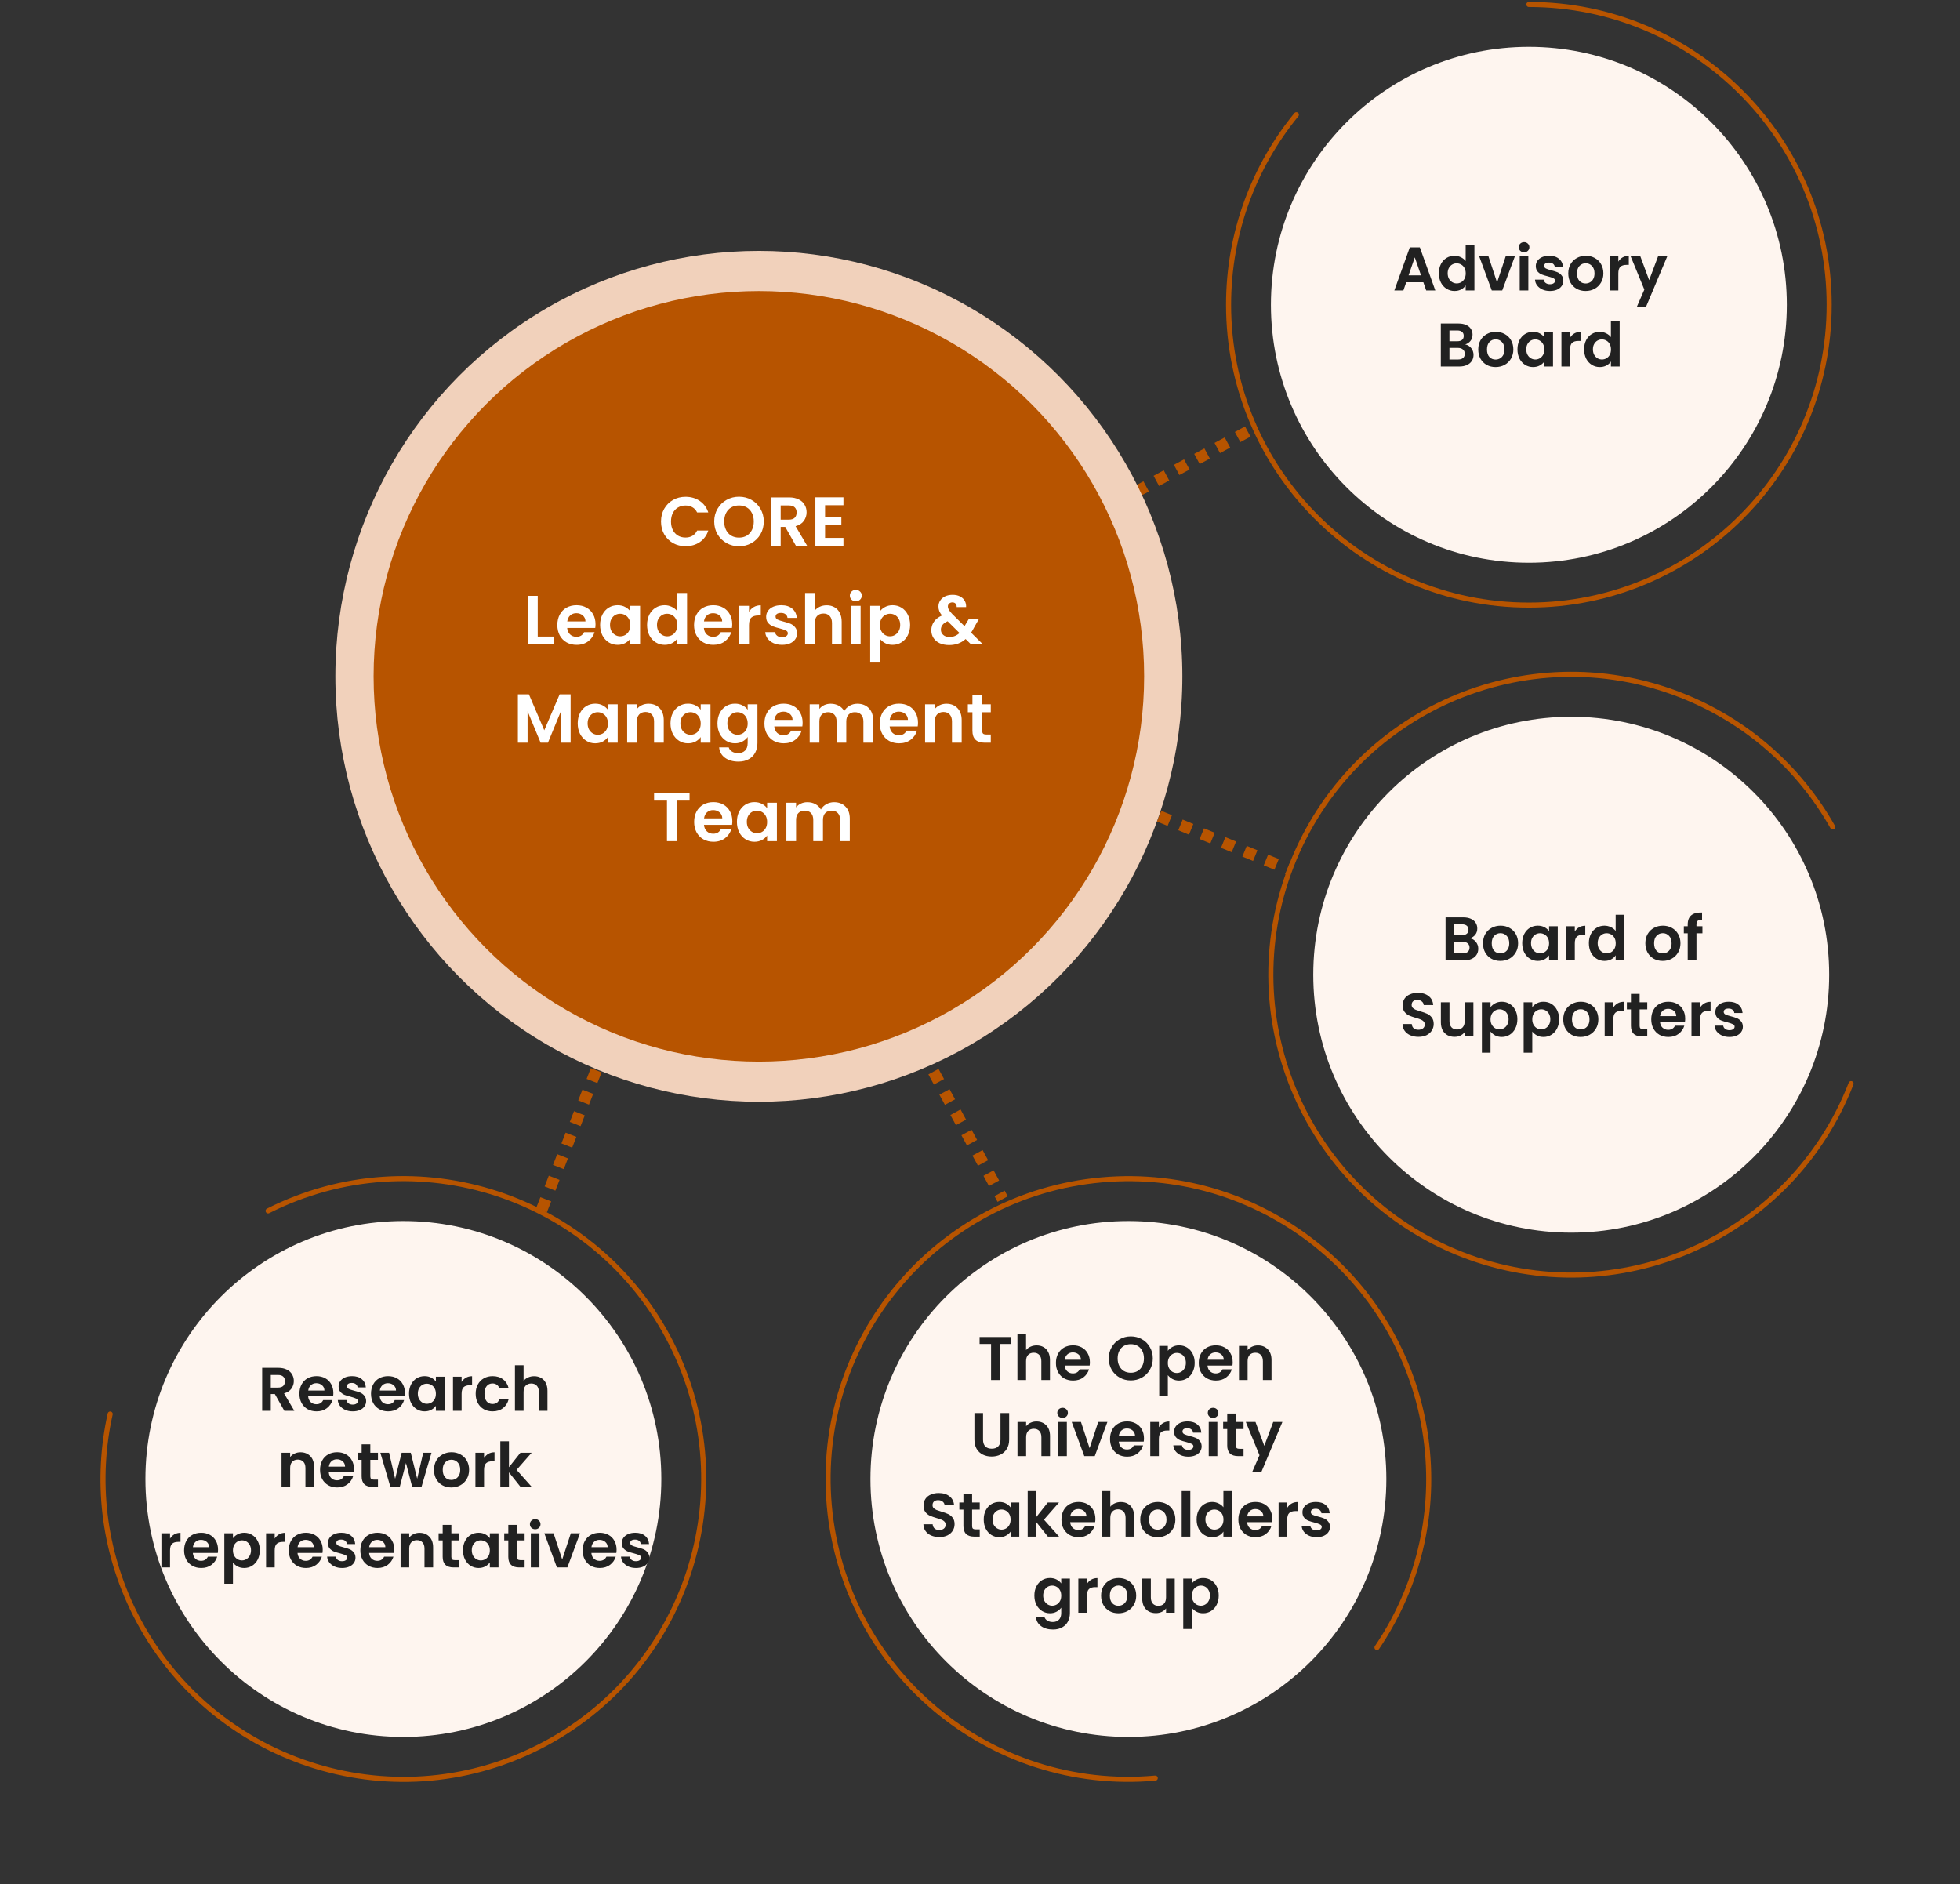 <svg xmlns="http://www.w3.org/2000/svg" width="438" height="421" viewBox="0 0 438 421" fill="none">
<rect x="0" y="0" width="438" height="421" fill="#333333" stroke="none"/>
<line x1="226.615" y1="124.616" x2="280.818" y2="95.364" stroke="#B75400" stroke-width="2.581" stroke-dasharray="2.58 2.58"/>
<line x1="220.835" y1="166.715" x2="287.943" y2="194.247" stroke="#B75400" stroke-width="2.581" stroke-dasharray="2.58 2.58"/>
<line x1="191.367" y1="207.73" x2="224.06" y2="267.955" stroke="#B75400" stroke-width="2.581" stroke-dasharray="2.58 2.58"/>
<line x1="150.137" y1="195.91" x2="120.885" y2="270.762" stroke="#B75400" stroke-width="2.581" stroke-dasharray="2.58 2.58"/>
<path d="M341.656 1C378.718 1 408.763 31.045 408.763 68.108C408.763 105.171 378.718 135.216 341.656 135.216C304.593 135.216 274.548 105.171 274.548 68.108C274.548 51.992 280.228 37.203 289.696 25.634" stroke="#B75400" stroke-width="1.133" stroke-linecap="round" stroke-linejoin="round"/>
<circle cx="341.656" cy="68.108" r="57.644" fill="#FEF5EF"/>
<path d="M318.076 63.07H314.249L313.616 64.901H311.593L315.048 55.279H317.292L320.747 64.901H318.71L318.076 63.07ZM317.553 61.528L316.163 57.509L314.773 61.528H317.553ZM321.543 61.06C321.543 60.289 321.694 59.606 321.997 59.009C322.309 58.413 322.731 57.954 323.263 57.633C323.796 57.311 324.388 57.151 325.039 57.151C325.535 57.151 326.007 57.261 326.457 57.481C326.907 57.692 327.265 57.977 327.531 58.335V54.714H329.486V64.901H327.531V63.772C327.292 64.148 326.957 64.451 326.526 64.681C326.095 64.91 325.594 65.025 325.026 65.025C324.383 65.025 323.796 64.86 323.263 64.529C322.731 64.199 322.309 63.735 321.997 63.139C321.694 62.533 321.543 61.84 321.543 61.06ZM327.545 61.088C327.545 60.62 327.453 60.221 327.269 59.89C327.086 59.551 326.838 59.294 326.526 59.119C326.214 58.936 325.879 58.844 325.521 58.844C325.163 58.844 324.833 58.931 324.53 59.105C324.227 59.28 323.979 59.537 323.787 59.876C323.603 60.207 323.511 60.601 323.511 61.06C323.511 61.519 323.603 61.923 323.787 62.272C323.979 62.611 324.227 62.873 324.53 63.056C324.842 63.24 325.172 63.332 325.521 63.332C325.879 63.332 326.214 63.244 326.526 63.07C326.838 62.886 327.086 62.63 327.269 62.299C327.453 61.96 327.545 61.556 327.545 61.088ZM334.548 63.125L336.475 57.275H338.526L335.704 64.901H333.364L330.556 57.275H332.621L334.548 63.125ZM340.586 56.366C340.246 56.366 339.962 56.261 339.732 56.05C339.512 55.829 339.402 55.559 339.402 55.237C339.402 54.916 339.512 54.65 339.732 54.439C339.962 54.219 340.246 54.109 340.586 54.109C340.925 54.109 341.205 54.219 341.426 54.439C341.655 54.65 341.77 54.916 341.77 55.237C341.77 55.559 341.655 55.829 341.426 56.05C341.205 56.261 340.925 56.366 340.586 56.366ZM341.536 57.275V64.901H339.608V57.275H341.536ZM346.358 65.025C345.734 65.025 345.174 64.915 344.679 64.694C344.183 64.465 343.788 64.157 343.495 63.772C343.21 63.387 343.054 62.96 343.027 62.492H344.968C345.004 62.785 345.147 63.029 345.394 63.221C345.651 63.414 345.968 63.511 346.344 63.511C346.711 63.511 346.996 63.437 347.198 63.29C347.409 63.144 347.514 62.955 347.514 62.726C347.514 62.478 347.386 62.295 347.129 62.175C346.881 62.047 346.482 61.909 345.931 61.762C345.362 61.625 344.894 61.482 344.527 61.336C344.169 61.189 343.857 60.964 343.591 60.661C343.334 60.358 343.206 59.95 343.206 59.436C343.206 59.014 343.325 58.628 343.564 58.28C343.811 57.931 344.16 57.656 344.61 57.454C345.069 57.252 345.606 57.151 346.22 57.151C347.129 57.151 347.854 57.38 348.395 57.839C348.937 58.289 349.235 58.899 349.29 59.67H347.446C347.418 59.367 347.29 59.129 347.06 58.954C346.84 58.77 346.542 58.679 346.165 58.679C345.817 58.679 345.546 58.743 345.353 58.871C345.17 59 345.078 59.179 345.078 59.408C345.078 59.665 345.206 59.863 345.463 60C345.72 60.129 346.119 60.262 346.661 60.4C347.212 60.537 347.666 60.679 348.024 60.826C348.382 60.973 348.689 61.203 348.946 61.514C349.212 61.817 349.35 62.221 349.359 62.726C349.359 63.166 349.235 63.561 348.987 63.91C348.749 64.258 348.4 64.534 347.941 64.736C347.491 64.928 346.964 65.025 346.358 65.025ZM354.327 65.025C353.593 65.025 352.932 64.864 352.345 64.543C351.758 64.213 351.294 63.749 350.955 63.153C350.624 62.556 350.459 61.868 350.459 61.088C350.459 60.308 350.629 59.619 350.969 59.023C351.317 58.426 351.79 57.968 352.386 57.646C352.983 57.316 353.648 57.151 354.382 57.151C355.117 57.151 355.782 57.316 356.378 57.646C356.975 57.968 357.443 58.426 357.783 59.023C358.131 59.619 358.306 60.308 358.306 61.088C358.306 61.868 358.127 62.556 357.769 63.153C357.42 63.749 356.943 64.213 356.337 64.543C355.741 64.864 355.071 65.025 354.327 65.025ZM354.327 63.345C354.676 63.345 355.002 63.263 355.305 63.098C355.617 62.923 355.865 62.666 356.048 62.327C356.232 61.987 356.323 61.574 356.323 61.088C356.323 60.363 356.131 59.808 355.745 59.422C355.369 59.028 354.906 58.83 354.355 58.83C353.804 58.83 353.341 59.028 352.965 59.422C352.597 59.808 352.414 60.363 352.414 61.088C352.414 61.813 352.593 62.373 352.951 62.767C353.318 63.153 353.777 63.345 354.327 63.345ZM361.647 58.459C361.894 58.055 362.215 57.738 362.61 57.509C363.014 57.279 363.473 57.164 363.987 57.164V59.188H363.477C362.872 59.188 362.413 59.33 362.101 59.615C361.798 59.899 361.647 60.395 361.647 61.102V64.901H359.719V57.275H361.647V58.459ZM372.581 57.275L367.859 68.507H365.808L367.46 64.708L364.404 57.275H366.565L368.533 62.602L370.529 57.275H372.581ZM327.429 76.973C327.971 77.074 328.416 77.344 328.764 77.785C329.113 78.225 329.287 78.73 329.287 79.299C329.287 79.813 329.159 80.267 328.902 80.662C328.654 81.047 328.292 81.35 327.815 81.57C327.337 81.791 326.773 81.901 326.121 81.901H321.978V72.292H325.942C326.594 72.292 327.154 72.398 327.622 72.609C328.099 72.82 328.457 73.114 328.696 73.49C328.943 73.866 329.067 74.293 329.067 74.77C329.067 75.33 328.916 75.798 328.613 76.174C328.319 76.551 327.925 76.817 327.429 76.973ZM323.905 76.257H325.667C326.126 76.257 326.479 76.156 326.727 75.954C326.975 75.743 327.099 75.445 327.099 75.059C327.099 74.674 326.975 74.376 326.727 74.165C326.479 73.954 326.126 73.848 325.667 73.848H323.905V76.257ZM325.846 80.332C326.314 80.332 326.677 80.222 326.934 80.001C327.2 79.781 327.333 79.469 327.333 79.065C327.333 78.652 327.195 78.331 326.92 78.102C326.644 77.863 326.273 77.744 325.805 77.744H323.905V80.332H325.846ZM334.21 82.025C333.476 82.025 332.815 81.864 332.228 81.543C331.64 81.213 331.177 80.749 330.837 80.153C330.507 79.556 330.342 78.868 330.342 78.088C330.342 77.308 330.511 76.619 330.851 76.023C331.2 75.426 331.672 74.968 332.269 74.646C332.865 74.316 333.531 74.151 334.265 74.151C334.999 74.151 335.664 74.316 336.261 74.646C336.857 74.968 337.325 75.426 337.665 76.023C338.014 76.619 338.188 77.308 338.188 78.088C338.188 78.868 338.009 79.556 337.651 80.153C337.302 80.749 336.825 81.213 336.22 81.543C335.623 81.864 334.953 82.025 334.21 82.025ZM334.21 80.345C334.559 80.345 334.884 80.263 335.187 80.098C335.499 79.923 335.747 79.666 335.93 79.327C336.114 78.987 336.206 78.574 336.206 78.088C336.206 77.363 336.013 76.808 335.628 76.422C335.251 76.028 334.788 75.83 334.237 75.83C333.687 75.83 333.223 76.028 332.847 76.422C332.48 76.808 332.296 77.363 332.296 78.088C332.296 78.813 332.475 79.373 332.833 79.767C333.2 80.153 333.659 80.345 334.21 80.345ZM339.106 78.06C339.106 77.289 339.258 76.606 339.56 76.009C339.872 75.413 340.29 74.954 340.813 74.633C341.345 74.311 341.937 74.151 342.589 74.151C343.158 74.151 343.653 74.266 344.076 74.495C344.507 74.724 344.851 75.013 345.108 75.362V74.275H347.049V81.901H345.108V80.786C344.86 81.144 344.516 81.442 344.076 81.681C343.644 81.91 343.144 82.025 342.575 82.025C341.933 82.025 341.345 81.86 340.813 81.529C340.29 81.199 339.872 80.735 339.56 80.139C339.258 79.533 339.106 78.84 339.106 78.06ZM345.108 78.088C345.108 77.62 345.016 77.221 344.833 76.89C344.649 76.551 344.401 76.294 344.089 76.119C343.777 75.936 343.442 75.844 343.084 75.844C342.727 75.844 342.396 75.931 342.093 76.106C341.79 76.28 341.543 76.537 341.35 76.876C341.166 77.207 341.075 77.601 341.075 78.06C341.075 78.519 341.166 78.923 341.35 79.272C341.543 79.611 341.79 79.873 342.093 80.056C342.405 80.24 342.736 80.332 343.084 80.332C343.442 80.332 343.777 80.244 344.089 80.07C344.401 79.886 344.649 79.629 344.833 79.299C345.016 78.96 345.108 78.556 345.108 78.088ZM350.858 75.459C351.106 75.055 351.427 74.738 351.822 74.509C352.226 74.279 352.685 74.165 353.199 74.165V76.188H352.689C352.084 76.188 351.625 76.33 351.313 76.615C351.01 76.899 350.858 77.395 350.858 78.102V81.901H348.931V74.275H350.858V75.459ZM354.001 78.06C354.001 77.289 354.153 76.606 354.455 76.009C354.767 75.413 355.19 74.954 355.722 74.633C356.254 74.311 356.846 74.151 357.498 74.151C357.993 74.151 358.466 74.261 358.915 74.481C359.365 74.692 359.723 74.977 359.989 75.335V71.714H361.944V81.901H359.989V80.772C359.751 81.148 359.416 81.451 358.984 81.681C358.553 81.91 358.053 82.025 357.484 82.025C356.841 82.025 356.254 81.86 355.722 81.529C355.19 81.199 354.767 80.735 354.455 80.139C354.153 79.533 354.001 78.84 354.001 78.06ZM360.003 78.088C360.003 77.62 359.911 77.221 359.728 76.89C359.544 76.551 359.296 76.294 358.984 76.119C358.672 75.936 358.337 75.844 357.979 75.844C357.621 75.844 357.291 75.931 356.988 76.106C356.685 76.28 356.438 76.537 356.245 76.876C356.061 77.207 355.97 77.601 355.97 78.06C355.97 78.519 356.061 78.923 356.245 79.272C356.438 79.611 356.685 79.873 356.988 80.056C357.3 80.24 357.631 80.332 357.979 80.332C358.337 80.332 358.672 80.244 358.984 80.07C359.296 79.886 359.544 79.629 359.728 79.299C359.911 78.96 360.003 78.556 360.003 78.088Z" fill="#212121"/>
<ellipse cx="169.584" cy="151.132" rx="94.639" ry="95.07" fill="#F1D1BB"/>
<circle cx="169.584" cy="151.132" r="86.096" fill="#B75400"/>
<path d="M169.572 178.052H168.173V179.47H167.614V178.052H166.222V177.546H167.614V176.121H168.173V177.546H169.572V178.052Z" fill="#B75400"/>
<path d="M147.718 116.543C147.718 115.48 147.955 114.53 148.43 113.694C148.915 112.847 149.571 112.192 150.397 111.727C151.233 111.252 152.168 111.015 153.2 111.015C154.408 111.015 155.466 111.324 156.375 111.944C157.283 112.563 157.918 113.42 158.28 114.515H155.786C155.539 113.998 155.187 113.611 154.733 113.353C154.289 113.095 153.773 112.966 153.185 112.966C152.555 112.966 151.992 113.116 151.497 113.415C151.011 113.704 150.629 114.117 150.351 114.654C150.082 115.191 149.948 115.821 149.948 116.543C149.948 117.256 150.082 117.886 150.351 118.433C150.629 118.97 151.011 119.388 151.497 119.687C151.992 119.976 152.555 120.121 153.185 120.121C153.773 120.121 154.289 119.992 154.733 119.734C155.187 119.465 155.539 119.073 155.786 118.557H158.28C157.918 119.661 157.283 120.523 156.375 121.143C155.477 121.752 154.418 122.057 153.2 122.057C152.168 122.057 151.233 121.824 150.397 121.36C149.571 120.885 148.915 120.229 148.43 119.393C147.955 118.557 147.718 117.607 147.718 116.543ZM165.149 122.072C164.137 122.072 163.208 121.835 162.362 121.36C161.515 120.885 160.844 120.229 160.348 119.393C159.853 118.546 159.605 117.591 159.605 116.528C159.605 115.475 159.853 114.53 160.348 113.694C160.844 112.847 161.515 112.187 162.362 111.712C163.208 111.237 164.137 110.999 165.149 110.999C166.171 110.999 167.1 111.237 167.937 111.712C168.783 112.187 169.449 112.847 169.934 113.694C170.43 114.53 170.678 115.475 170.678 116.528C170.678 117.591 170.43 118.546 169.934 119.393C169.449 120.229 168.783 120.885 167.937 121.36C167.09 121.835 166.161 122.072 165.149 122.072ZM165.149 120.136C165.799 120.136 166.372 119.992 166.868 119.703C167.364 119.403 167.751 118.98 168.03 118.433C168.308 117.886 168.448 117.251 168.448 116.528C168.448 115.805 168.308 115.175 168.03 114.639C167.751 114.091 167.364 113.673 166.868 113.384C166.372 113.095 165.799 112.951 165.149 112.951C164.499 112.951 163.92 113.095 163.415 113.384C162.919 113.673 162.532 114.091 162.253 114.639C161.974 115.175 161.835 115.805 161.835 116.528C161.835 117.251 161.974 117.886 162.253 118.433C162.532 118.98 162.919 119.403 163.415 119.703C163.92 119.992 164.499 120.136 165.149 120.136ZM177.866 121.964L175.481 117.751H174.459V121.964H172.291V111.154H176.348C177.184 111.154 177.897 111.304 178.485 111.603C179.074 111.892 179.513 112.29 179.802 112.796C180.101 113.291 180.251 113.849 180.251 114.468C180.251 115.181 180.044 115.826 179.631 116.404C179.218 116.972 178.604 117.364 177.788 117.581L180.375 121.964H177.866ZM174.459 116.125H176.271C176.859 116.125 177.298 115.986 177.587 115.707C177.876 115.418 178.021 115.021 178.021 114.515C178.021 114.019 177.876 113.637 177.587 113.369C177.298 113.09 176.859 112.951 176.271 112.951H174.459V116.125ZM184.38 112.904V115.614H188.019V117.333H184.38V120.198H188.484V121.964H182.212V111.139H188.484V112.904H184.38ZM120.166 142.245H123.727V143.964H117.997V133.154H120.166V142.245ZM133.081 139.488C133.081 139.798 133.06 140.077 133.019 140.324H126.747C126.799 140.944 127.015 141.429 127.397 141.78C127.779 142.131 128.249 142.307 128.807 142.307C129.612 142.307 130.185 141.961 130.526 141.269H132.864C132.616 142.095 132.142 142.776 131.439 143.313C130.737 143.84 129.875 144.103 128.853 144.103C128.027 144.103 127.284 143.922 126.623 143.561C125.973 143.189 125.462 142.668 125.09 141.997C124.729 141.326 124.548 140.551 124.548 139.674C124.548 138.786 124.729 138.007 125.09 137.335C125.451 136.664 125.957 136.148 126.608 135.787C127.258 135.425 128.007 135.245 128.853 135.245C129.669 135.245 130.397 135.42 131.037 135.771C131.687 136.122 132.188 136.623 132.539 137.273C132.9 137.914 133.081 138.652 133.081 139.488ZM130.835 138.869C130.825 138.311 130.624 137.867 130.232 137.537C129.839 137.196 129.359 137.026 128.791 137.026C128.254 137.026 127.8 137.191 127.428 137.521C127.067 137.841 126.845 138.29 126.763 138.869H130.835ZM134.106 139.643C134.106 138.776 134.276 138.007 134.617 137.335C134.968 136.664 135.438 136.148 136.026 135.787C136.625 135.425 137.291 135.245 138.024 135.245C138.664 135.245 139.222 135.374 139.697 135.632C140.182 135.89 140.569 136.215 140.858 136.608V135.384H143.042V143.964H140.858V142.709C140.579 143.112 140.192 143.447 139.697 143.716C139.211 143.974 138.649 144.103 138.009 144.103C137.286 144.103 136.625 143.917 136.026 143.545C135.438 143.174 134.968 142.652 134.617 141.981C134.276 141.3 134.106 140.52 134.106 139.643ZM140.858 139.674C140.858 139.147 140.755 138.698 140.548 138.327C140.342 137.945 140.063 137.655 139.712 137.459C139.361 137.253 138.984 137.15 138.582 137.15C138.179 137.15 137.807 137.248 137.467 137.444C137.126 137.64 136.847 137.929 136.63 138.311C136.424 138.683 136.321 139.127 136.321 139.643C136.321 140.159 136.424 140.613 136.63 141.006C136.847 141.388 137.126 141.682 137.467 141.888C137.818 142.095 138.189 142.198 138.582 142.198C138.984 142.198 139.361 142.1 139.712 141.904C140.063 141.697 140.342 141.408 140.548 141.037C140.755 140.655 140.858 140.2 140.858 139.674ZM144.602 139.643C144.602 138.776 144.772 138.007 145.113 137.335C145.464 136.664 145.939 136.148 146.538 135.787C147.136 135.425 147.802 135.245 148.535 135.245C149.093 135.245 149.624 135.369 150.13 135.616C150.636 135.854 151.039 136.174 151.338 136.577V132.504H153.537V143.964H151.338V142.694C151.07 143.117 150.693 143.458 150.208 143.716C149.723 143.974 149.16 144.103 148.52 144.103C147.797 144.103 147.136 143.917 146.538 143.545C145.939 143.174 145.464 142.652 145.113 141.981C144.772 141.3 144.602 140.52 144.602 139.643ZM151.354 139.674C151.354 139.147 151.251 138.698 151.044 138.327C150.838 137.945 150.559 137.655 150.208 137.459C149.857 137.253 149.48 137.15 149.077 137.15C148.675 137.15 148.303 137.248 147.962 137.444C147.622 137.64 147.343 137.929 147.126 138.311C146.92 138.683 146.816 139.127 146.816 139.643C146.816 140.159 146.92 140.613 147.126 141.006C147.343 141.388 147.622 141.682 147.962 141.888C148.313 142.095 148.685 142.198 149.077 142.198C149.48 142.198 149.857 142.1 150.208 141.904C150.559 141.697 150.838 141.408 151.044 141.037C151.251 140.655 151.354 140.2 151.354 139.674ZM163.63 139.488C163.63 139.798 163.61 140.077 163.568 140.324H157.296C157.348 140.944 157.565 141.429 157.947 141.78C158.329 142.131 158.799 142.307 159.356 142.307C160.161 142.307 160.734 141.961 161.075 141.269H163.414C163.166 142.095 162.691 142.776 161.989 143.313C161.287 143.84 160.425 144.103 159.403 144.103C158.577 144.103 157.833 143.922 157.173 143.561C156.522 143.189 156.011 142.668 155.639 141.997C155.278 141.326 155.097 140.551 155.097 139.674C155.097 138.786 155.278 138.007 155.639 137.335C156.001 136.664 156.507 136.148 157.157 135.787C157.808 135.425 158.556 135.245 159.403 135.245C160.218 135.245 160.946 135.42 161.586 135.771C162.237 136.122 162.737 136.623 163.088 137.273C163.45 137.914 163.63 138.652 163.63 139.488ZM161.385 138.869C161.375 138.311 161.173 137.867 160.781 137.537C160.389 137.196 159.909 137.026 159.341 137.026C158.804 137.026 158.35 137.191 157.978 137.521C157.617 137.841 157.395 138.29 157.312 138.869H161.385ZM167.381 136.716C167.66 136.262 168.021 135.906 168.465 135.647C168.919 135.389 169.436 135.26 170.014 135.26V137.537H169.441C168.759 137.537 168.243 137.697 167.892 138.017C167.551 138.337 167.381 138.894 167.381 139.689V143.964H165.213V135.384H167.381V136.716ZM174.757 144.103C174.055 144.103 173.425 143.979 172.868 143.731C172.31 143.473 171.866 143.127 171.536 142.694C171.216 142.26 171.04 141.78 171.009 141.253H173.193C173.234 141.584 173.394 141.857 173.673 142.074C173.962 142.291 174.318 142.399 174.742 142.399C175.155 142.399 175.475 142.317 175.702 142.152C175.939 141.987 176.058 141.775 176.058 141.517C176.058 141.238 175.914 141.032 175.624 140.897C175.346 140.753 174.897 140.598 174.277 140.433C173.637 140.278 173.11 140.118 172.697 139.953C172.295 139.787 171.944 139.535 171.644 139.194C171.355 138.853 171.211 138.394 171.211 137.816C171.211 137.341 171.345 136.907 171.613 136.515C171.892 136.122 172.285 135.813 172.79 135.585C173.307 135.358 173.911 135.245 174.602 135.245C175.624 135.245 176.44 135.503 177.049 136.019C177.658 136.525 177.994 137.212 178.056 138.079H175.981C175.95 137.738 175.805 137.47 175.547 137.273C175.299 137.067 174.964 136.964 174.54 136.964C174.148 136.964 173.843 137.036 173.627 137.181C173.42 137.325 173.317 137.526 173.317 137.785C173.317 138.074 173.461 138.296 173.751 138.45C174.04 138.595 174.489 138.745 175.098 138.9C175.717 139.054 176.228 139.214 176.631 139.38C177.034 139.545 177.38 139.803 177.669 140.154C177.968 140.495 178.123 140.949 178.133 141.517C178.133 142.012 177.994 142.456 177.715 142.849C177.447 143.241 177.054 143.551 176.538 143.778C176.032 143.995 175.439 144.103 174.757 144.103ZM184.745 135.26C185.395 135.26 185.973 135.405 186.479 135.694C186.985 135.973 187.377 136.391 187.656 136.948C187.945 137.495 188.09 138.156 188.09 138.931V143.964H185.922V139.225C185.922 138.543 185.751 138.022 185.411 137.661C185.07 137.289 184.605 137.103 184.017 137.103C183.418 137.103 182.943 137.289 182.592 137.661C182.251 138.022 182.081 138.543 182.081 139.225V143.964H179.913V132.504H182.081V136.453C182.36 136.081 182.731 135.792 183.196 135.585C183.661 135.369 184.177 135.26 184.745 135.26ZM191.251 134.362C190.869 134.362 190.549 134.243 190.291 134.006C190.043 133.758 189.919 133.453 189.919 133.092C189.919 132.731 190.043 132.431 190.291 132.194C190.549 131.946 190.869 131.822 191.251 131.822C191.633 131.822 191.948 131.946 192.196 132.194C192.454 132.431 192.583 132.731 192.583 133.092C192.583 133.453 192.454 133.758 192.196 134.006C191.948 134.243 191.633 134.362 191.251 134.362ZM192.32 135.384V143.964H190.152V135.384H192.32ZM196.63 136.623C196.909 136.231 197.291 135.906 197.776 135.647C198.271 135.379 198.834 135.245 199.464 135.245C200.197 135.245 200.858 135.425 201.446 135.787C202.045 136.148 202.515 136.664 202.855 137.335C203.206 137.996 203.382 138.765 203.382 139.643C203.382 140.52 203.206 141.3 202.855 141.981C202.515 142.652 202.045 143.174 201.446 143.545C200.858 143.917 200.197 144.103 199.464 144.103C198.834 144.103 198.277 143.974 197.791 143.716C197.316 143.458 196.929 143.133 196.63 142.74V148.052H194.462V135.384H196.63V136.623ZM201.167 139.643C201.167 139.127 201.059 138.683 200.842 138.311C200.636 137.929 200.357 137.64 200.006 137.444C199.665 137.248 199.294 137.15 198.891 137.15C198.499 137.15 198.127 137.253 197.776 137.459C197.435 137.655 197.156 137.945 196.94 138.327C196.733 138.709 196.63 139.158 196.63 139.674C196.63 140.19 196.733 140.639 196.94 141.021C197.156 141.403 197.435 141.697 197.776 141.904C198.127 142.1 198.499 142.198 198.891 142.198C199.294 142.198 199.665 142.095 200.006 141.888C200.357 141.682 200.636 141.388 200.842 141.006C201.059 140.624 201.167 140.169 201.167 139.643ZM216.964 143.964L215.787 142.802C214.785 143.7 213.562 144.149 212.117 144.149C211.322 144.149 210.619 144.015 210.01 143.747C209.412 143.468 208.947 143.081 208.617 142.585C208.286 142.079 208.121 141.496 208.121 140.835C208.121 140.123 208.322 139.483 208.725 138.915C209.128 138.347 209.721 137.888 210.506 137.537C210.227 137.196 210.026 136.871 209.902 136.561C209.778 136.241 209.716 135.9 209.716 135.539C209.716 135.043 209.845 134.599 210.103 134.207C210.361 133.805 210.728 133.49 211.203 133.262C211.688 133.035 212.251 132.922 212.891 132.922C213.541 132.922 214.099 133.046 214.563 133.293C215.028 133.541 215.374 133.872 215.601 134.285C215.828 134.698 215.926 135.157 215.895 135.663H213.789C213.799 135.322 213.717 135.064 213.541 134.889C213.366 134.703 213.128 134.61 212.829 134.61C212.54 134.61 212.297 134.698 212.101 134.873C211.915 135.038 211.822 135.255 211.822 135.524C211.822 135.782 211.9 136.04 212.055 136.298C212.209 136.546 212.462 136.855 212.813 137.227L215.539 139.922C215.56 139.901 215.575 139.88 215.585 139.86C215.596 139.839 215.606 139.818 215.616 139.798L216.499 138.327H218.76L217.676 140.231C217.47 140.634 217.248 141.016 217.01 141.377L219.627 143.964H216.964ZM212.178 142.353C213.025 142.353 213.774 142.054 214.424 141.455L211.76 138.822C210.759 139.266 210.258 139.896 210.258 140.711C210.258 141.176 210.434 141.568 210.785 141.888C211.136 142.198 211.6 142.353 212.178 142.353ZM127.514 155.154V165.964H125.346V158.933L122.45 165.964H120.808L117.897 158.933V165.964H115.729V155.154H118.191L121.629 163.192L125.067 155.154H127.514ZM129.1 161.643C129.1 160.776 129.271 160.007 129.611 159.335C129.962 158.664 130.432 158.148 131.02 157.787C131.619 157.425 132.285 157.245 133.018 157.245C133.658 157.245 134.216 157.374 134.691 157.632C135.176 157.89 135.563 158.215 135.852 158.608V157.384H138.036V165.964H135.852V164.709C135.573 165.112 135.186 165.447 134.691 165.716C134.206 165.974 133.643 166.103 133.003 166.103C132.28 166.103 131.619 165.917 131.02 165.545C130.432 165.174 129.962 164.652 129.611 163.981C129.271 163.3 129.1 162.52 129.1 161.643ZM135.852 161.674C135.852 161.147 135.749 160.698 135.543 160.327C135.336 159.945 135.057 159.655 134.706 159.459C134.355 159.253 133.978 159.15 133.576 159.15C133.173 159.15 132.801 159.248 132.461 159.444C132.12 159.64 131.841 159.929 131.624 160.311C131.418 160.683 131.315 161.127 131.315 161.643C131.315 162.159 131.418 162.613 131.624 163.006C131.841 163.388 132.12 163.682 132.461 163.888C132.812 164.095 133.183 164.198 133.576 164.198C133.978 164.198 134.355 164.1 134.706 163.904C135.057 163.697 135.336 163.408 135.543 163.037C135.749 162.655 135.852 162.2 135.852 161.674ZM144.908 157.26C145.93 157.26 146.756 157.585 147.386 158.236C148.015 158.876 148.33 159.774 148.33 160.931V165.964H146.162V161.225C146.162 160.543 145.992 160.022 145.651 159.661C145.31 159.289 144.846 159.103 144.257 159.103C143.658 159.103 143.184 159.289 142.833 159.661C142.492 160.022 142.321 160.543 142.321 161.225V165.964H140.153V157.384H142.321V158.453C142.611 158.081 142.977 157.792 143.421 157.585C143.875 157.369 144.371 157.26 144.908 157.26ZM149.834 161.643C149.834 160.776 150.005 160.007 150.345 159.335C150.697 158.664 151.166 158.148 151.755 157.787C152.354 157.425 153.019 157.245 153.752 157.245C154.393 157.245 154.95 157.374 155.425 157.632C155.91 157.89 156.297 158.215 156.587 158.608V157.384H158.77V165.964H156.587V164.709C156.308 165.112 155.921 165.447 155.425 165.716C154.94 165.974 154.377 166.103 153.737 166.103C153.014 166.103 152.354 165.917 151.755 165.545C151.166 165.174 150.697 164.652 150.345 163.981C150.005 163.3 149.834 162.52 149.834 161.643ZM156.587 161.674C156.587 161.147 156.483 160.698 156.277 160.327C156.07 159.945 155.792 159.655 155.441 159.459C155.089 159.253 154.713 159.15 154.31 159.15C153.907 159.15 153.536 159.248 153.195 159.444C152.854 159.64 152.576 159.929 152.359 160.311C152.152 160.683 152.049 161.127 152.049 161.643C152.049 162.159 152.152 162.613 152.359 163.006C152.576 163.388 152.854 163.682 153.195 163.888C153.546 164.095 153.918 164.198 154.31 164.198C154.713 164.198 155.089 164.1 155.441 163.904C155.792 163.697 156.07 163.408 156.277 163.037C156.483 162.655 156.587 162.2 156.587 161.674ZM164.248 157.245C164.888 157.245 165.451 157.374 165.936 157.632C166.421 157.88 166.803 158.205 167.082 158.608V157.384H169.266V166.026C169.266 166.821 169.106 167.528 168.786 168.147C168.466 168.777 167.986 169.273 167.345 169.634C166.705 170.006 165.931 170.191 165.023 170.191C163.804 170.191 162.803 169.908 162.018 169.34C161.244 168.772 160.805 167.998 160.702 167.017H162.854C162.968 167.409 163.211 167.719 163.582 167.946C163.964 168.183 164.424 168.302 164.961 168.302C165.59 168.302 166.101 168.111 166.494 167.729C166.886 167.357 167.082 166.79 167.082 166.026V164.694C166.803 165.096 166.416 165.432 165.921 165.7C165.435 165.969 164.878 166.103 164.248 166.103C163.525 166.103 162.865 165.917 162.266 165.545C161.667 165.174 161.192 164.652 160.841 163.981C160.5 163.3 160.33 162.52 160.33 161.643C160.33 160.776 160.5 160.007 160.841 159.335C161.192 158.664 161.662 158.148 162.25 157.787C162.849 157.425 163.515 157.245 164.248 157.245ZM167.082 161.674C167.082 161.147 166.979 160.698 166.772 160.327C166.566 159.945 166.287 159.655 165.936 159.459C165.585 159.253 165.208 159.15 164.806 159.15C164.403 159.15 164.031 159.248 163.691 159.444C163.35 159.64 163.071 159.929 162.854 160.311C162.648 160.683 162.545 161.127 162.545 161.643C162.545 162.159 162.648 162.613 162.854 163.006C163.071 163.388 163.35 163.682 163.691 163.888C164.042 164.095 164.413 164.198 164.806 164.198C165.208 164.198 165.585 164.1 165.936 163.904C166.287 163.697 166.566 163.408 166.772 163.037C166.979 162.655 167.082 162.2 167.082 161.674ZM179.359 161.488C179.359 161.798 179.338 162.077 179.297 162.324H173.025C173.077 162.944 173.293 163.429 173.675 163.78C174.057 164.131 174.527 164.307 175.085 164.307C175.89 164.307 176.463 163.961 176.804 163.269H179.142C178.894 164.095 178.419 164.776 177.717 165.313C177.015 165.84 176.153 166.103 175.131 166.103C174.305 166.103 173.562 165.922 172.901 165.561C172.251 165.189 171.74 164.668 171.368 163.997C171.006 163.326 170.826 162.551 170.826 161.674C170.826 160.786 171.006 160.007 171.368 159.335C171.729 158.664 172.235 158.148 172.886 157.787C173.536 157.425 174.284 157.245 175.131 157.245C175.947 157.245 176.675 157.42 177.315 157.771C177.965 158.122 178.466 158.623 178.817 159.273C179.178 159.914 179.359 160.652 179.359 161.488ZM177.113 160.869C177.103 160.311 176.902 159.867 176.509 159.537C176.117 159.196 175.637 159.026 175.069 159.026C174.532 159.026 174.078 159.191 173.706 159.521C173.345 159.841 173.123 160.29 173.04 160.869H177.113ZM191.596 157.26C192.649 157.26 193.496 157.585 194.136 158.236C194.786 158.876 195.111 159.774 195.111 160.931V165.964H192.943V161.225C192.943 160.554 192.773 160.043 192.432 159.692C192.092 159.33 191.627 159.15 191.039 159.15C190.45 159.15 189.98 159.33 189.629 159.692C189.289 160.043 189.118 160.554 189.118 161.225V165.964H186.95V161.225C186.95 160.554 186.78 160.043 186.439 159.692C186.098 159.33 185.634 159.15 185.045 159.15C184.446 159.15 183.972 159.33 183.621 159.692C183.28 160.043 183.109 160.554 183.109 161.225V165.964H180.941V157.384H183.109V158.422C183.388 158.06 183.744 157.776 184.178 157.57C184.622 157.363 185.107 157.26 185.634 157.26C186.305 157.26 186.904 157.405 187.43 157.694C187.957 157.973 188.365 158.375 188.654 158.902C188.932 158.406 189.335 158.009 189.862 157.709C190.398 157.41 190.977 157.26 191.596 157.26ZM205.144 161.488C205.144 161.798 205.124 162.077 205.082 162.324H198.81C198.862 162.944 199.079 163.429 199.461 163.78C199.843 164.131 200.313 164.307 200.87 164.307C201.675 164.307 202.248 163.961 202.589 163.269H204.928C204.68 164.095 204.205 164.776 203.503 165.313C202.801 165.84 201.939 166.103 200.917 166.103C200.091 166.103 199.347 165.922 198.687 165.561C198.036 165.189 197.525 164.668 197.153 163.997C196.792 163.326 196.611 162.551 196.611 161.674C196.611 160.786 196.792 160.007 197.153 159.335C197.515 158.664 198.021 158.148 198.671 157.787C199.321 157.425 200.07 157.245 200.917 157.245C201.732 157.245 202.46 157.42 203.1 157.771C203.751 158.122 204.251 158.623 204.602 159.273C204.964 159.914 205.144 160.652 205.144 161.488ZM202.899 160.869C202.888 160.311 202.687 159.867 202.295 159.537C201.903 159.196 201.422 159.026 200.855 159.026C200.318 159.026 199.863 159.191 199.492 159.521C199.13 159.841 198.908 160.29 198.826 160.869H202.899ZM211.481 157.26C212.503 157.26 213.329 157.585 213.959 158.236C214.589 158.876 214.904 159.774 214.904 160.931V165.964H212.736V161.225C212.736 160.543 212.565 160.022 212.225 159.661C211.884 159.289 211.419 159.103 210.831 159.103C210.232 159.103 209.757 159.289 209.406 159.661C209.065 160.022 208.895 160.543 208.895 161.225V165.964H206.727V157.384H208.895V158.453C209.184 158.081 209.551 157.792 209.995 157.585C210.449 157.369 210.944 157.26 211.481 157.26ZM219.49 159.165V163.315C219.49 163.605 219.557 163.816 219.691 163.95C219.836 164.074 220.073 164.136 220.403 164.136H221.41V165.964H220.047C218.22 165.964 217.306 165.076 217.306 163.3V159.165H216.284V157.384H217.306V155.262H219.49V157.384H221.41V159.165H219.49ZM154.096 177.154V178.904H151.215V187.964H149.047V178.904H146.167V177.154H154.096ZM163.653 183.488C163.653 183.798 163.632 184.077 163.591 184.324H157.319C157.371 184.944 157.588 185.429 157.97 185.78C158.352 186.131 158.821 186.307 159.379 186.307C160.184 186.307 160.757 185.961 161.098 185.269H163.436C163.189 186.095 162.714 186.776 162.012 187.313C161.309 187.84 160.447 188.103 159.425 188.103C158.599 188.103 157.856 187.922 157.195 187.561C156.545 187.189 156.034 186.668 155.662 185.997C155.301 185.326 155.12 184.551 155.12 183.674C155.12 182.786 155.301 182.007 155.662 181.335C156.023 180.664 156.529 180.148 157.18 179.787C157.83 179.425 158.579 179.245 159.425 179.245C160.241 179.245 160.969 179.42 161.609 179.771C162.259 180.122 162.76 180.623 163.111 181.273C163.472 181.914 163.653 182.652 163.653 183.488ZM161.408 182.869C161.397 182.311 161.196 181.867 160.804 181.537C160.411 181.196 159.931 181.026 159.363 181.026C158.827 181.026 158.372 181.191 158.001 181.521C157.639 181.841 157.417 182.29 157.335 182.869H161.408ZM164.678 183.643C164.678 182.776 164.848 182.007 165.189 181.335C165.54 180.664 166.01 180.148 166.598 179.787C167.197 179.425 167.863 179.245 168.596 179.245C169.236 179.245 169.794 179.374 170.269 179.632C170.754 179.89 171.141 180.215 171.43 180.608V179.384H173.614V187.964H171.43V186.709C171.151 187.112 170.764 187.447 170.269 187.716C169.783 187.974 169.221 188.103 168.581 188.103C167.858 188.103 167.197 187.917 166.598 187.545C166.01 187.174 165.54 186.652 165.189 185.981C164.848 185.3 164.678 184.52 164.678 183.643ZM171.43 183.674C171.43 183.147 171.327 182.698 171.12 182.327C170.914 181.945 170.635 181.655 170.284 181.459C169.933 181.253 169.556 181.15 169.154 181.15C168.751 181.15 168.379 181.248 168.039 181.444C167.698 181.64 167.419 181.929 167.202 182.311C166.996 182.683 166.893 183.127 166.893 183.643C166.893 184.159 166.996 184.613 167.202 185.006C167.419 185.388 167.698 185.682 168.039 185.888C168.39 186.095 168.761 186.198 169.154 186.198C169.556 186.198 169.933 186.1 170.284 185.904C170.635 185.697 170.914 185.408 171.12 185.037C171.327 184.655 171.43 184.2 171.43 183.674ZM186.386 179.26C187.439 179.26 188.286 179.585 188.926 180.236C189.576 180.876 189.901 181.774 189.901 182.931V187.964H187.733V183.225C187.733 182.554 187.563 182.043 187.222 181.692C186.882 181.33 186.417 181.15 185.828 181.15C185.24 181.15 184.77 181.33 184.419 181.692C184.079 182.043 183.908 182.554 183.908 183.225V187.964H181.74V183.225C181.74 182.554 181.57 182.043 181.229 181.692C180.888 181.33 180.424 181.15 179.835 181.15C179.236 181.15 178.761 181.33 178.41 181.692C178.07 182.043 177.899 182.554 177.899 183.225V187.964H175.731V179.384H177.899V180.422C178.178 180.06 178.534 179.776 178.968 179.57C179.412 179.363 179.897 179.26 180.424 179.26C181.095 179.26 181.694 179.405 182.22 179.694C182.747 179.973 183.154 180.375 183.444 180.902C183.722 180.406 184.125 180.009 184.652 179.709C185.188 179.41 185.767 179.26 186.386 179.26Z" fill="white"/>
<path d="M413.656 242.153C400.212 276.692 361.314 293.791 326.776 280.347C292.238 266.902 275.138 228.004 288.583 193.466C302.027 158.928 340.925 141.828 375.463 155.273C390.481 161.119 402.202 171.777 409.548 184.797" stroke="#B75400" stroke-width="1.133" stroke-linecap="round" stroke-linejoin="round"/>
<circle cx="351.119" cy="217.81" r="57.644" fill="#FEF5EF"/>
<path d="M328.491 209.675C329.033 209.776 329.478 210.046 329.826 210.487C330.175 210.927 330.349 211.432 330.349 212.001C330.349 212.515 330.221 212.969 329.964 213.364C329.716 213.749 329.354 214.052 328.876 214.272C328.399 214.493 327.835 214.603 327.183 214.603H323.04V204.994H327.004C327.656 204.994 328.216 205.1 328.684 205.311C329.161 205.522 329.519 205.816 329.757 206.192C330.005 206.568 330.129 206.995 330.129 207.472C330.129 208.032 329.978 208.5 329.675 208.876C329.381 209.253 328.987 209.519 328.491 209.675ZM324.967 208.959H326.729C327.188 208.959 327.541 208.858 327.789 208.656C328.037 208.445 328.161 208.147 328.161 207.761C328.161 207.376 328.037 207.078 327.789 206.866C327.541 206.655 327.188 206.55 326.729 206.55H324.967V208.959ZM326.908 213.033C327.376 213.033 327.739 212.923 327.995 212.703C328.262 212.483 328.395 212.171 328.395 211.767C328.395 211.354 328.257 211.033 327.982 210.803C327.706 210.565 327.335 210.446 326.867 210.446H324.967V213.033H326.908ZM335.272 214.727C334.538 214.727 333.877 214.566 333.289 214.245C332.702 213.914 332.239 213.451 331.899 212.855C331.569 212.258 331.404 211.57 331.404 210.79C331.404 210.01 331.573 209.321 331.913 208.725C332.262 208.128 332.734 207.669 333.331 207.348C333.927 207.018 334.593 206.853 335.327 206.853C336.061 206.853 336.726 207.018 337.323 207.348C337.919 207.669 338.387 208.128 338.727 208.725C339.076 209.321 339.25 210.01 339.25 210.79C339.25 211.57 339.071 212.258 338.713 212.855C338.364 213.451 337.887 213.914 337.282 214.245C336.685 214.566 336.015 214.727 335.272 214.727ZM335.272 213.047C335.62 213.047 335.946 212.965 336.249 212.799C336.561 212.625 336.809 212.368 336.992 212.029C337.176 211.689 337.268 211.276 337.268 210.79C337.268 210.065 337.075 209.509 336.69 209.124C336.313 208.729 335.85 208.532 335.299 208.532C334.749 208.532 334.285 208.729 333.909 209.124C333.542 209.509 333.358 210.065 333.358 210.79C333.358 211.515 333.537 212.074 333.895 212.469C334.262 212.855 334.721 213.047 335.272 213.047ZM340.168 210.762C340.168 209.991 340.32 209.308 340.622 208.711C340.934 208.115 341.352 207.656 341.875 207.334C342.407 207.013 342.999 206.853 343.651 206.853C344.22 206.853 344.715 206.967 345.138 207.197C345.569 207.426 345.913 207.715 346.17 208.064V206.977H348.111V214.603H346.17V213.488C345.922 213.846 345.578 214.144 345.138 214.383C344.706 214.612 344.206 214.727 343.637 214.727C342.995 214.727 342.407 214.561 341.875 214.231C341.352 213.901 340.934 213.437 340.622 212.841C340.32 212.235 340.168 211.542 340.168 210.762ZM346.17 210.79C346.17 210.322 346.078 209.922 345.895 209.592C345.711 209.253 345.463 208.996 345.151 208.821C344.839 208.638 344.504 208.546 344.146 208.546C343.789 208.546 343.458 208.633 343.155 208.807C342.852 208.982 342.605 209.239 342.412 209.578C342.228 209.909 342.137 210.303 342.137 210.762C342.137 211.221 342.228 211.625 342.412 211.974C342.605 212.313 342.852 212.575 343.155 212.758C343.467 212.942 343.798 213.033 344.146 213.033C344.504 213.033 344.839 212.946 345.151 212.772C345.463 212.588 345.711 212.331 345.895 212.001C346.078 211.662 346.17 211.258 346.17 210.79ZM351.92 208.16C352.168 207.757 352.489 207.44 352.884 207.211C353.288 206.981 353.747 206.866 354.261 206.866V208.89H353.751C353.146 208.89 352.687 209.032 352.375 209.317C352.072 209.601 351.92 210.097 351.92 210.803V214.603H349.993V206.977H351.92V208.16ZM355.063 210.762C355.063 209.991 355.215 209.308 355.517 208.711C355.829 208.115 356.252 207.656 356.784 207.334C357.316 207.013 357.908 206.853 358.56 206.853C359.055 206.853 359.528 206.963 359.977 207.183C360.427 207.394 360.785 207.679 361.051 208.037V204.416H363.006V214.603H361.051V213.474C360.813 213.85 360.478 214.153 360.046 214.383C359.615 214.612 359.115 214.727 358.546 214.727C357.903 214.727 357.316 214.561 356.784 214.231C356.252 213.901 355.829 213.437 355.517 212.841C355.215 212.235 355.063 211.542 355.063 210.762ZM361.065 210.79C361.065 210.322 360.973 209.922 360.79 209.592C360.606 209.253 360.358 208.996 360.046 208.821C359.734 208.638 359.399 208.546 359.041 208.546C358.683 208.546 358.353 208.633 358.05 208.807C357.747 208.982 357.5 209.239 357.307 209.578C357.123 209.909 357.032 210.303 357.032 210.762C357.032 211.221 357.123 211.625 357.307 211.974C357.5 212.313 357.747 212.575 358.05 212.758C358.362 212.942 358.693 213.033 359.041 213.033C359.399 213.033 359.734 212.946 360.046 212.772C360.358 212.588 360.606 212.331 360.79 212.001C360.973 211.662 361.065 211.258 361.065 210.79ZM371.555 214.727C370.82 214.727 370.16 214.566 369.572 214.245C368.985 213.914 368.522 213.451 368.182 212.855C367.852 212.258 367.686 211.57 367.686 210.79C367.686 210.01 367.856 209.321 368.196 208.725C368.545 208.128 369.017 207.669 369.614 207.348C370.21 207.018 370.876 206.853 371.61 206.853C372.344 206.853 373.009 207.018 373.606 207.348C374.202 207.669 374.67 208.128 375.01 208.725C375.359 209.321 375.533 210.01 375.533 210.79C375.533 211.57 375.354 212.258 374.996 212.855C374.647 213.451 374.17 213.914 373.564 214.245C372.968 214.566 372.298 214.727 371.555 214.727ZM371.555 213.047C371.903 213.047 372.229 212.965 372.532 212.799C372.844 212.625 373.092 212.368 373.275 212.029C373.459 211.689 373.551 211.276 373.551 210.79C373.551 210.065 373.358 209.509 372.972 209.124C372.596 208.729 372.133 208.532 371.582 208.532C371.032 208.532 370.568 208.729 370.192 209.124C369.825 209.509 369.641 210.065 369.641 210.79C369.641 211.515 369.82 212.074 370.178 212.469C370.545 212.855 371.004 213.047 371.555 213.047ZM380.443 208.56H379.108V214.603H377.153V208.56H376.286V206.977H377.153V206.591C377.153 205.655 377.419 204.967 377.951 204.526C378.484 204.086 379.287 203.879 380.36 203.907V205.531C379.892 205.522 379.567 205.6 379.383 205.765C379.2 205.93 379.108 206.229 379.108 206.66V206.977H380.443V208.56ZM316.988 231.699C316.318 231.699 315.712 231.584 315.17 231.355C314.638 231.126 314.216 230.795 313.904 230.364C313.592 229.933 313.431 229.423 313.422 228.836H315.487C315.515 229.23 315.652 229.543 315.9 229.772C316.157 230.001 316.506 230.116 316.946 230.116C317.396 230.116 317.749 230.011 318.006 229.799C318.263 229.579 318.392 229.295 318.392 228.946C318.392 228.662 318.304 228.427 318.13 228.244C317.956 228.06 317.735 227.918 317.469 227.817C317.212 227.707 316.854 227.588 316.396 227.459C315.772 227.276 315.262 227.097 314.868 226.922C314.482 226.739 314.147 226.468 313.863 226.11C313.587 225.743 313.45 225.257 313.45 224.651C313.45 224.082 313.592 223.587 313.876 223.164C314.161 222.742 314.56 222.421 315.074 222.201C315.588 221.971 316.175 221.857 316.836 221.857C317.827 221.857 318.63 222.1 319.245 222.586C319.869 223.063 320.213 223.733 320.278 224.596H318.158C318.139 224.266 317.997 223.995 317.731 223.784C317.474 223.564 317.13 223.453 316.698 223.453C316.322 223.453 316.019 223.55 315.79 223.743C315.57 223.935 315.46 224.215 315.46 224.582C315.46 224.839 315.542 225.055 315.707 225.229C315.882 225.394 316.093 225.532 316.341 225.642C316.598 225.743 316.955 225.862 317.414 226C318.038 226.184 318.548 226.367 318.942 226.551C319.337 226.734 319.676 227.01 319.961 227.377C320.245 227.744 320.388 228.226 320.388 228.822C320.388 229.336 320.255 229.813 319.988 230.254C319.722 230.694 319.332 231.048 318.818 231.314C318.304 231.571 317.694 231.699 316.988 231.699ZM329.258 223.977V231.603H327.317V230.639C327.069 230.97 326.743 231.231 326.34 231.424C325.945 231.607 325.514 231.699 325.046 231.699C324.449 231.699 323.921 231.575 323.463 231.327C323.004 231.071 322.641 230.699 322.375 230.212C322.118 229.717 321.99 229.13 321.99 228.45V223.977H323.917V228.175C323.917 228.781 324.068 229.249 324.371 229.579C324.674 229.9 325.087 230.061 325.61 230.061C326.142 230.061 326.56 229.9 326.863 229.579C327.166 229.249 327.317 228.781 327.317 228.175V223.977H329.258ZM333.087 225.078C333.334 224.729 333.674 224.44 334.105 224.211C334.546 223.972 335.046 223.853 335.606 223.853C336.257 223.853 336.845 224.013 337.368 224.334C337.9 224.656 338.318 225.115 338.62 225.711C338.932 226.298 339.089 226.982 339.089 227.762C339.089 228.542 338.932 229.235 338.62 229.841C338.318 230.437 337.9 230.901 337.368 231.231C336.845 231.561 336.257 231.727 335.606 231.727C335.046 231.727 334.55 231.612 334.119 231.383C333.697 231.153 333.353 230.864 333.087 230.515V235.237H331.159V223.977H333.087V225.078ZM337.12 227.762C337.12 227.303 337.024 226.909 336.831 226.578C336.647 226.239 336.4 225.982 336.088 225.807C335.785 225.633 335.454 225.546 335.096 225.546C334.748 225.546 334.417 225.638 334.105 225.821C333.802 225.996 333.555 226.253 333.362 226.592C333.178 226.932 333.087 227.331 333.087 227.79C333.087 228.249 333.178 228.648 333.362 228.987C333.555 229.327 333.802 229.588 334.105 229.772C334.417 229.946 334.748 230.033 335.096 230.033C335.454 230.033 335.785 229.942 336.088 229.758C336.4 229.575 336.647 229.313 336.831 228.974C337.024 228.634 337.12 228.23 337.12 227.762ZM342.416 225.078C342.664 224.729 343.003 224.44 343.435 224.211C343.875 223.972 344.375 223.853 344.935 223.853C345.587 223.853 346.174 224.013 346.697 224.334C347.23 224.656 347.647 225.115 347.95 225.711C348.262 226.298 348.418 226.982 348.418 227.762C348.418 228.542 348.262 229.235 347.95 229.841C347.647 230.437 347.23 230.901 346.697 231.231C346.174 231.561 345.587 231.727 344.935 231.727C344.375 231.727 343.88 231.612 343.449 231.383C343.026 231.153 342.682 230.864 342.416 230.515V235.237H340.489V223.977H342.416V225.078ZM346.45 227.762C346.45 227.303 346.353 226.909 346.16 226.578C345.977 226.239 345.729 225.982 345.417 225.807C345.114 225.633 344.784 225.546 344.426 225.546C344.077 225.546 343.747 225.638 343.435 225.821C343.132 225.996 342.884 226.253 342.691 226.592C342.508 226.932 342.416 227.331 342.416 227.79C342.416 228.249 342.508 228.648 342.691 228.987C342.884 229.327 343.132 229.588 343.435 229.772C343.747 229.946 344.077 230.033 344.426 230.033C344.784 230.033 345.114 229.942 345.417 229.758C345.729 229.575 345.977 229.313 346.16 228.974C346.353 228.634 346.45 228.23 346.45 227.762ZM353.205 231.727C352.471 231.727 351.81 231.566 351.223 231.245C350.635 230.914 350.172 230.451 349.832 229.855C349.502 229.258 349.337 228.57 349.337 227.79C349.337 227.01 349.506 226.321 349.846 225.725C350.195 225.128 350.667 224.669 351.264 224.348C351.86 224.018 352.526 223.853 353.26 223.853C353.994 223.853 354.659 224.018 355.256 224.348C355.852 224.669 356.32 225.128 356.66 225.725C357.009 226.321 357.183 227.01 357.183 227.79C357.183 228.57 357.004 229.258 356.646 229.855C356.298 230.451 355.82 230.914 355.215 231.245C354.618 231.566 353.948 231.727 353.205 231.727ZM353.205 230.047C353.554 230.047 353.879 229.965 354.182 229.799C354.494 229.625 354.742 229.368 354.926 229.029C355.109 228.689 355.201 228.276 355.201 227.79C355.201 227.065 355.008 226.509 354.623 226.124C354.246 225.729 353.783 225.532 353.232 225.532C352.682 225.532 352.218 225.729 351.842 226.124C351.475 226.509 351.291 227.065 351.291 227.79C351.291 228.515 351.47 229.074 351.828 229.469C352.195 229.855 352.654 230.047 353.205 230.047ZM360.524 225.16C360.772 224.757 361.093 224.44 361.488 224.211C361.891 223.981 362.35 223.866 362.864 223.866V225.89H362.355C361.749 225.89 361.29 226.032 360.978 226.317C360.675 226.601 360.524 227.097 360.524 227.803V231.603H358.597V223.977H360.524V225.16ZM366.406 225.56V229.249C366.406 229.506 366.466 229.694 366.585 229.813C366.713 229.923 366.925 229.978 367.218 229.978H368.113V231.603H366.902C365.277 231.603 364.465 230.814 364.465 229.235V225.56H363.557V223.977H364.465V222.091H366.406V223.977H368.113V225.56H366.406ZM376.588 227.624C376.588 227.9 376.57 228.148 376.533 228.368H370.958C371.004 228.918 371.197 229.35 371.536 229.662C371.876 229.974 372.294 230.13 372.789 230.13C373.505 230.13 374.014 229.822 374.317 229.208H376.396C376.175 229.942 375.753 230.547 375.129 231.025C374.505 231.493 373.739 231.727 372.83 231.727C372.096 231.727 371.436 231.566 370.848 231.245C370.27 230.914 369.816 230.451 369.485 229.855C369.164 229.258 369.004 228.57 369.004 227.79C369.004 227 369.164 226.308 369.485 225.711C369.807 225.115 370.256 224.656 370.834 224.334C371.413 224.013 372.078 223.853 372.83 223.853C373.555 223.853 374.202 224.009 374.771 224.321C375.35 224.633 375.795 225.078 376.107 225.656C376.428 226.225 376.588 226.881 376.588 227.624ZM374.592 227.074C374.583 226.578 374.404 226.184 374.056 225.89C373.707 225.587 373.28 225.436 372.775 225.436C372.298 225.436 371.894 225.583 371.564 225.876C371.243 226.161 371.045 226.56 370.972 227.074H374.592ZM379.922 225.16C380.17 224.757 380.491 224.44 380.886 224.211C381.29 223.981 381.749 223.866 382.263 223.866V225.89H381.753C381.148 225.89 380.689 226.032 380.377 226.317C380.074 226.601 379.922 227.097 379.922 227.803V231.603H377.995V223.977H379.922V225.16ZM386.479 231.727C385.855 231.727 385.295 231.617 384.8 231.396C384.304 231.167 383.909 230.859 383.616 230.474C383.331 230.089 383.175 229.662 383.148 229.194H385.089C385.125 229.487 385.268 229.731 385.515 229.923C385.772 230.116 386.089 230.212 386.465 230.212C386.832 230.212 387.117 230.139 387.319 229.992C387.53 229.845 387.635 229.657 387.635 229.428C387.635 229.18 387.507 228.996 387.25 228.877C387.002 228.749 386.603 228.611 386.052 228.464C385.483 228.327 385.015 228.184 384.648 228.037C384.29 227.891 383.978 227.666 383.712 227.363C383.455 227.06 383.327 226.652 383.327 226.138C383.327 225.716 383.446 225.33 383.684 224.981C383.932 224.633 384.281 224.357 384.731 224.156C385.19 223.954 385.726 223.853 386.341 223.853C387.25 223.853 387.975 224.082 388.516 224.541C389.058 224.991 389.356 225.601 389.411 226.372H387.566C387.539 226.069 387.41 225.83 387.181 225.656C386.961 225.472 386.662 225.381 386.286 225.381C385.937 225.381 385.667 225.445 385.474 225.573C385.29 225.702 385.199 225.881 385.199 226.11C385.199 226.367 385.327 226.565 385.584 226.702C385.841 226.831 386.24 226.964 386.782 227.101C387.332 227.239 387.787 227.381 388.145 227.528C388.502 227.675 388.81 227.904 389.067 228.216C389.333 228.519 389.471 228.923 389.48 229.428C389.48 229.868 389.356 230.263 389.108 230.612C388.87 230.96 388.521 231.236 388.062 231.438C387.612 231.63 387.085 231.727 386.479 231.727Z" fill="#212121"/>
<path d="M258.164 397.34C221.25 400.655 188.638 373.417 185.324 336.503C182.009 299.589 209.247 266.977 246.161 263.663C283.075 260.348 315.687 287.586 319.002 324.5C320.443 340.551 316.108 355.789 307.712 368.158" stroke="#B75400" stroke-width="1.133" stroke-linecap="round" stroke-linejoin="round"/>
<circle cx="252.163" cy="330.501" r="57.644" fill="#FEF5EF"/>
<path d="M225.958 298.773V300.329H223.398V308.382H221.471V300.329H218.91V298.773H225.958ZM231.659 300.646C232.238 300.646 232.752 300.774 233.201 301.031C233.651 301.279 234 301.65 234.247 302.146C234.504 302.632 234.633 303.22 234.633 303.908V308.382H232.706V304.17C232.706 303.564 232.554 303.1 232.251 302.779C231.949 302.449 231.536 302.284 231.012 302.284C230.48 302.284 230.058 302.449 229.746 302.779C229.443 303.1 229.292 303.564 229.292 304.17V308.382H227.365V298.195H229.292V301.705C229.54 301.375 229.87 301.118 230.283 300.935C230.696 300.742 231.155 300.646 231.659 300.646ZM243.555 304.404C243.555 304.679 243.536 304.927 243.5 305.147H237.925C237.971 305.698 238.163 306.129 238.503 306.441C238.842 306.753 239.26 306.909 239.756 306.909C240.471 306.909 240.981 306.601 241.284 305.987H243.362C243.142 306.721 242.72 307.326 242.096 307.804C241.472 308.272 240.705 308.506 239.797 308.506C239.063 308.506 238.402 308.345 237.815 308.024C237.236 307.694 236.782 307.23 236.452 306.634C236.131 306.037 235.97 305.349 235.97 304.569C235.97 303.779 236.131 303.087 236.452 302.49C236.773 301.894 237.223 301.435 237.801 301.114C238.379 300.792 239.044 300.632 239.797 300.632C240.522 300.632 241.169 300.788 241.738 301.1C242.316 301.412 242.761 301.857 243.073 302.435C243.394 303.004 243.555 303.66 243.555 304.404ZM241.559 303.853C241.55 303.357 241.371 302.963 241.022 302.669C240.673 302.366 240.246 302.215 239.742 302.215C239.265 302.215 238.861 302.362 238.53 302.655C238.209 302.94 238.012 303.339 237.938 303.853H241.559ZM252.702 308.478C251.802 308.478 250.976 308.267 250.224 307.845C249.471 307.423 248.875 306.84 248.434 306.097C247.994 305.344 247.774 304.495 247.774 303.55C247.774 302.614 247.994 301.774 248.434 301.031C248.875 300.278 249.471 299.691 250.224 299.269C250.976 298.847 251.802 298.636 252.702 298.636C253.61 298.636 254.436 298.847 255.18 299.269C255.932 299.691 256.524 300.278 256.955 301.031C257.396 301.774 257.616 302.614 257.616 303.55C257.616 304.495 257.396 305.344 256.955 306.097C256.524 306.84 255.932 307.423 255.18 307.845C254.427 308.267 253.601 308.478 252.702 308.478ZM252.702 306.757C253.28 306.757 253.789 306.629 254.23 306.372C254.67 306.106 255.014 305.73 255.262 305.243C255.51 304.757 255.634 304.192 255.634 303.55C255.634 302.908 255.51 302.348 255.262 301.871C255.014 301.384 254.67 301.013 254.23 300.756C253.789 300.499 253.28 300.37 252.702 300.37C252.124 300.37 251.61 300.499 251.16 300.756C250.719 301.013 250.375 301.384 250.128 301.871C249.88 302.348 249.756 302.908 249.756 303.55C249.756 304.192 249.88 304.757 250.128 305.243C250.375 305.73 250.719 306.106 251.16 306.372C251.61 306.629 252.124 306.757 252.702 306.757ZM260.977 301.857C261.225 301.508 261.564 301.219 261.996 300.99C262.436 300.751 262.936 300.632 263.496 300.632C264.148 300.632 264.735 300.792 265.258 301.114C265.79 301.435 266.208 301.894 266.511 302.49C266.823 303.077 266.979 303.761 266.979 304.541C266.979 305.321 266.823 306.014 266.511 306.62C266.208 307.216 265.79 307.68 265.258 308.01C264.735 308.341 264.148 308.506 263.496 308.506C262.936 308.506 262.441 308.391 262.01 308.162C261.587 307.932 261.243 307.643 260.977 307.294V312.016H259.05V300.756H260.977V301.857ZM265.01 304.541C265.01 304.082 264.914 303.688 264.721 303.357C264.538 303.018 264.29 302.761 263.978 302.586C263.675 302.412 263.345 302.325 262.987 302.325C262.638 302.325 262.308 302.417 261.996 302.6C261.693 302.775 261.445 303.032 261.252 303.371C261.069 303.711 260.977 304.11 260.977 304.569C260.977 305.028 261.069 305.427 261.252 305.766C261.445 306.106 261.693 306.367 261.996 306.551C262.308 306.725 262.638 306.813 262.987 306.813C263.345 306.813 263.675 306.721 263.978 306.537C264.29 306.354 264.538 306.092 264.721 305.753C264.914 305.413 265.01 305.009 265.01 304.541ZM275.469 304.404C275.469 304.679 275.45 304.927 275.414 305.147H269.839C269.884 305.698 270.077 306.129 270.417 306.441C270.756 306.753 271.174 306.909 271.669 306.909C272.385 306.909 272.895 306.601 273.197 305.987H275.276C275.056 306.721 274.634 307.326 274.01 307.804C273.386 308.272 272.619 308.506 271.711 308.506C270.977 308.506 270.316 308.345 269.728 308.024C269.15 307.694 268.696 307.23 268.366 306.634C268.044 306.037 267.884 305.349 267.884 304.569C267.884 303.779 268.044 303.087 268.366 302.49C268.687 301.894 269.136 301.435 269.715 301.114C270.293 300.792 270.958 300.632 271.711 300.632C272.436 300.632 273.083 300.788 273.652 301.1C274.23 301.412 274.675 301.857 274.987 302.435C275.308 303.004 275.469 303.66 275.469 304.404ZM273.473 303.853C273.464 303.357 273.285 302.963 272.936 302.669C272.587 302.366 272.16 302.215 271.656 302.215C271.178 302.215 270.775 302.362 270.444 302.655C270.123 302.94 269.926 303.339 269.852 303.853H273.473ZM281.101 300.646C282.01 300.646 282.744 300.935 283.304 301.513C283.864 302.082 284.144 302.88 284.144 303.908V308.382H282.217V304.17C282.217 303.564 282.065 303.1 281.762 302.779C281.459 302.449 281.046 302.284 280.523 302.284C279.991 302.284 279.569 302.449 279.257 302.779C278.954 303.1 278.803 303.564 278.803 304.17V308.382H276.875V300.756H278.803V301.705C279.06 301.375 279.385 301.118 279.78 300.935C280.184 300.742 280.624 300.646 281.101 300.646ZM219.679 315.773V321.72C219.679 322.372 219.849 322.872 220.189 323.221C220.528 323.56 221.005 323.73 221.62 323.73C222.244 323.73 222.726 323.56 223.066 323.221C223.405 322.872 223.575 322.372 223.575 321.72V315.773H225.516V321.706C225.516 322.523 225.337 323.216 224.979 323.785C224.63 324.345 224.158 324.767 223.561 325.051C222.974 325.336 222.318 325.478 221.593 325.478C220.877 325.478 220.225 325.336 219.638 325.051C219.06 324.767 218.601 324.345 218.261 323.785C217.922 323.216 217.752 322.523 217.752 321.706V315.773H219.679ZM231.604 317.646C232.513 317.646 233.247 317.935 233.807 318.513C234.366 319.082 234.646 319.88 234.646 320.908V325.382H232.719V321.17C232.719 320.564 232.568 320.1 232.265 319.779C231.962 319.449 231.549 319.284 231.026 319.284C230.494 319.284 230.071 319.449 229.759 319.779C229.457 320.1 229.305 320.564 229.305 321.17V325.382H227.378V317.756H229.305V318.705C229.562 318.375 229.888 318.118 230.283 317.935C230.686 317.742 231.127 317.646 231.604 317.646ZM237.456 316.847C237.117 316.847 236.832 316.742 236.603 316.53C236.383 316.31 236.272 316.04 236.272 315.718C236.272 315.397 236.383 315.131 236.603 314.92C236.832 314.7 237.117 314.59 237.456 314.59C237.796 314.59 238.076 314.7 238.296 314.92C238.525 315.131 238.64 315.397 238.64 315.718C238.64 316.04 238.525 316.31 238.296 316.53C238.076 316.742 237.796 316.847 237.456 316.847ZM238.406 317.756V325.382H236.479V317.756H238.406ZM243.49 323.606L245.417 317.756H247.468L244.646 325.382H242.306L239.498 317.756H241.563L243.49 323.606ZM255.64 321.404C255.64 321.679 255.622 321.927 255.585 322.147H250.01C250.056 322.698 250.249 323.129 250.588 323.441C250.928 323.753 251.345 323.909 251.841 323.909C252.557 323.909 253.066 323.601 253.369 322.987H255.447C255.227 323.721 254.805 324.326 254.181 324.804C253.557 325.272 252.791 325.506 251.882 325.506C251.148 325.506 250.487 325.345 249.9 325.024C249.322 324.694 248.867 324.23 248.537 323.634C248.216 323.037 248.055 322.349 248.055 321.569C248.055 320.779 248.216 320.087 248.537 319.49C248.858 318.894 249.308 318.435 249.886 318.114C250.464 317.792 251.13 317.632 251.882 317.632C252.607 317.632 253.254 317.788 253.823 318.1C254.401 318.412 254.846 318.857 255.158 319.435C255.48 320.004 255.64 320.66 255.64 321.404ZM253.644 320.853C253.635 320.357 253.456 319.963 253.107 319.669C252.759 319.366 252.332 319.215 251.827 319.215C251.35 319.215 250.946 319.362 250.616 319.655C250.294 319.94 250.097 320.339 250.024 320.853H253.644ZM258.974 318.939C259.222 318.536 259.543 318.219 259.938 317.99C260.341 317.76 260.8 317.646 261.314 317.646V319.669H260.805C260.199 319.669 259.74 319.811 259.428 320.096C259.125 320.38 258.974 320.876 258.974 321.582V325.382H257.047V317.756H258.974V318.939ZM265.531 325.506C264.907 325.506 264.347 325.396 263.851 325.175C263.356 324.946 262.961 324.638 262.667 324.253C262.383 323.868 262.227 323.441 262.199 322.973H264.14C264.177 323.267 264.319 323.51 264.567 323.702C264.824 323.895 265.141 323.991 265.517 323.991C265.884 323.991 266.168 323.918 266.37 323.771C266.581 323.624 266.687 323.436 266.687 323.207C266.687 322.959 266.558 322.776 266.302 322.656C266.054 322.528 265.655 322.39 265.104 322.243C264.535 322.106 264.067 321.963 263.7 321.817C263.342 321.67 263.03 321.445 262.764 321.142C262.507 320.839 262.378 320.431 262.378 319.917C262.378 319.495 262.498 319.109 262.736 318.761C262.984 318.412 263.333 318.136 263.782 317.935C264.241 317.733 264.778 317.632 265.393 317.632C266.302 317.632 267.027 317.861 267.568 318.32C268.109 318.77 268.408 319.38 268.463 320.151H266.618C266.591 319.848 266.462 319.609 266.233 319.435C266.012 319.252 265.714 319.16 265.338 319.16C264.989 319.16 264.718 319.224 264.526 319.352C264.342 319.481 264.25 319.66 264.25 319.889C264.25 320.146 264.379 320.344 264.636 320.481C264.893 320.61 265.292 320.743 265.833 320.88C266.384 321.018 266.838 321.16 267.196 321.307C267.554 321.454 267.862 321.683 268.119 321.995C268.385 322.298 268.522 322.702 268.532 323.207C268.532 323.647 268.408 324.042 268.16 324.391C267.921 324.739 267.573 325.015 267.114 325.217C266.664 325.409 266.136 325.506 265.531 325.506ZM271.091 316.847C270.751 316.847 270.467 316.742 270.237 316.53C270.017 316.31 269.907 316.04 269.907 315.718C269.907 315.397 270.017 315.131 270.237 314.92C270.467 314.7 270.751 314.59 271.091 314.59C271.43 314.59 271.71 314.7 271.931 314.92C272.16 315.131 272.275 315.397 272.275 315.718C272.275 316.04 272.16 316.31 271.931 316.53C271.71 316.742 271.43 316.847 271.091 316.847ZM272.041 317.756V325.382H270.114V317.756H272.041ZM276.189 319.339V323.028C276.189 323.285 276.248 323.473 276.368 323.592C276.496 323.702 276.707 323.757 277.001 323.757H277.896V325.382H276.684C275.06 325.382 274.248 324.593 274.248 323.014V319.339H273.339V317.756H274.248V315.87H276.189V317.756H277.896V319.339H276.189ZM286.578 317.756L281.856 328.988H279.805L281.457 325.189L278.401 317.756H280.562L282.53 323.083L284.526 317.756H286.578ZM209.919 343.478C209.249 343.478 208.644 343.363 208.102 343.134C207.57 342.905 207.148 342.574 206.836 342.143C206.524 341.712 206.363 341.202 206.354 340.615H208.419C208.446 341.01 208.584 341.322 208.832 341.551C209.089 341.78 209.437 341.895 209.878 341.895C210.328 341.895 210.681 341.79 210.938 341.579C211.195 341.358 211.323 341.074 211.323 340.725C211.323 340.441 211.236 340.207 211.062 340.023C210.887 339.839 210.667 339.697 210.401 339.596C210.144 339.486 209.786 339.367 209.327 339.238C208.703 339.055 208.194 338.876 207.799 338.701C207.414 338.518 207.079 338.247 206.794 337.889C206.519 337.522 206.381 337.036 206.381 336.43C206.381 335.861 206.524 335.366 206.808 334.943C207.093 334.521 207.492 334.2 208.006 333.98C208.52 333.75 209.107 333.636 209.768 333.636C210.759 333.636 211.562 333.879 212.177 334.365C212.801 334.843 213.145 335.512 213.209 336.375H211.089C211.071 336.045 210.929 335.774 210.663 335.563C210.406 335.343 210.061 335.233 209.63 335.233C209.254 335.233 208.951 335.329 208.722 335.522C208.501 335.714 208.391 335.994 208.391 336.361C208.391 336.618 208.474 336.834 208.639 337.008C208.813 337.173 209.024 337.311 209.272 337.421C209.529 337.522 209.887 337.642 210.346 337.779C210.97 337.963 211.479 338.146 211.874 338.33C212.269 338.513 212.608 338.789 212.893 339.156C213.177 339.523 213.319 340.005 213.319 340.601C213.319 341.115 213.186 341.592 212.92 342.033C212.654 342.473 212.264 342.827 211.75 343.093C211.236 343.35 210.626 343.478 209.919 343.478ZM217.234 337.339V341.028C217.234 341.285 217.294 341.473 217.413 341.592C217.541 341.702 217.752 341.757 218.046 341.757H218.941V343.382H217.73C216.105 343.382 215.293 342.593 215.293 341.014V337.339H214.384V335.756H215.293V333.87H217.234V335.756H218.941V337.339H217.234ZM219.832 339.541C219.832 338.77 219.983 338.087 220.286 337.49C220.598 336.894 221.015 336.435 221.538 336.114C222.071 335.792 222.663 335.632 223.314 335.632C223.883 335.632 224.379 335.746 224.801 335.976C225.232 336.205 225.576 336.494 225.833 336.843V335.756H227.774V343.382H225.833V342.267C225.586 342.625 225.241 342.923 224.801 343.162C224.37 343.391 223.869 343.506 223.3 343.506C222.658 343.506 222.071 343.341 221.538 343.01C221.015 342.68 220.598 342.216 220.286 341.62C219.983 341.014 219.832 340.321 219.832 339.541ZM225.833 339.569C225.833 339.101 225.742 338.701 225.558 338.371C225.375 338.032 225.127 337.775 224.815 337.6C224.503 337.417 224.168 337.325 223.81 337.325C223.452 337.325 223.122 337.412 222.819 337.586C222.516 337.761 222.268 338.018 222.075 338.357C221.892 338.688 221.8 339.082 221.8 339.541C221.8 340 221.892 340.404 222.075 340.753C222.268 341.092 222.516 341.354 222.819 341.537C223.131 341.721 223.461 341.813 223.81 341.813C224.168 341.813 224.503 341.725 224.815 341.551C225.127 341.367 225.375 341.11 225.558 340.78C225.742 340.441 225.833 340.037 225.833 339.569ZM234.172 343.382L231.584 340.133V343.382H229.657V333.195H231.584V338.991L234.144 335.756H236.65L233.291 339.582L236.677 343.382H234.172ZM244.785 339.404C244.785 339.679 244.767 339.927 244.73 340.147H239.155C239.201 340.698 239.393 341.129 239.733 341.441C240.072 341.753 240.49 341.909 240.986 341.909C241.701 341.909 242.211 341.601 242.514 340.987H244.592C244.372 341.721 243.95 342.326 243.326 342.804C242.702 343.272 241.935 343.506 241.027 343.506C240.293 343.506 239.632 343.345 239.045 343.024C238.466 342.694 238.012 342.23 237.682 341.634C237.361 341.037 237.2 340.349 237.2 339.569C237.2 338.779 237.361 338.087 237.682 337.49C238.003 336.894 238.453 336.435 239.031 336.114C239.609 335.792 240.274 335.632 241.027 335.632C241.752 335.632 242.399 335.788 242.968 336.1C243.546 336.412 243.991 336.857 244.303 337.435C244.624 338.004 244.785 338.66 244.785 339.404ZM242.789 338.853C242.78 338.357 242.601 337.963 242.252 337.669C241.903 337.366 241.477 337.215 240.972 337.215C240.495 337.215 240.091 337.362 239.76 337.655C239.439 337.94 239.242 338.339 239.168 338.853H242.789ZM250.486 335.646C251.065 335.646 251.579 335.774 252.028 336.031C252.478 336.279 252.827 336.65 253.074 337.146C253.331 337.632 253.46 338.22 253.46 338.908V343.382H251.533V339.17C251.533 338.564 251.381 338.1 251.078 337.779C250.776 337.449 250.363 337.284 249.839 337.284C249.307 337.284 248.885 337.449 248.573 337.779C248.27 338.1 248.119 338.564 248.119 339.17V343.382H246.192V333.195H248.119V336.705C248.367 336.375 248.697 336.118 249.11 335.935C249.523 335.742 249.982 335.646 250.486 335.646ZM258.679 343.506C257.945 343.506 257.284 343.345 256.697 343.024C256.109 342.694 255.646 342.23 255.306 341.634C254.976 341.037 254.811 340.349 254.811 339.569C254.811 338.789 254.981 338.1 255.32 337.504C255.669 336.907 256.141 336.449 256.738 336.127C257.334 335.797 258 335.632 258.734 335.632C259.468 335.632 260.133 335.797 260.73 336.127C261.327 336.449 261.795 336.907 262.134 337.504C262.483 338.1 262.657 338.789 262.657 339.569C262.657 340.349 262.478 341.037 262.12 341.634C261.772 342.23 261.294 342.694 260.689 343.024C260.092 343.345 259.422 343.506 258.679 343.506ZM258.679 341.826C259.028 341.826 259.353 341.744 259.656 341.579C259.968 341.404 260.216 341.147 260.4 340.808C260.583 340.468 260.675 340.055 260.675 339.569C260.675 338.844 260.482 338.289 260.097 337.903C259.721 337.508 259.257 337.311 258.706 337.311C258.156 337.311 257.692 337.508 257.316 337.903C256.949 338.289 256.765 338.844 256.765 339.569C256.765 340.294 256.944 340.854 257.302 341.248C257.669 341.634 258.128 341.826 258.679 341.826ZM265.998 333.195V343.382H264.071V333.195H265.998ZM267.407 339.541C267.407 338.77 267.558 338.087 267.861 337.49C268.173 336.894 268.595 336.435 269.127 336.114C269.66 335.792 270.252 335.632 270.903 335.632C271.399 335.632 271.871 335.742 272.321 335.962C272.771 336.173 273.129 336.458 273.395 336.816V333.195H275.349V343.382H273.395V342.253C273.156 342.629 272.821 342.932 272.39 343.162C271.958 343.391 271.458 343.506 270.889 343.506C270.247 343.506 269.66 343.341 269.127 343.01C268.595 342.68 268.173 342.216 267.861 341.62C267.558 341.014 267.407 340.321 267.407 339.541ZM273.408 339.569C273.408 339.101 273.317 338.701 273.133 338.371C272.95 338.032 272.702 337.775 272.39 337.6C272.078 337.417 271.743 337.325 271.385 337.325C271.027 337.325 270.697 337.412 270.394 337.586C270.091 337.761 269.843 338.018 269.65 338.357C269.467 338.688 269.375 339.082 269.375 339.541C269.375 340 269.467 340.404 269.65 340.753C269.843 341.092 270.091 341.354 270.394 341.537C270.706 341.721 271.036 341.813 271.385 341.813C271.743 341.813 272.078 341.725 272.39 341.551C272.702 341.367 272.95 341.11 273.133 340.78C273.317 340.441 273.408 340.037 273.408 339.569ZM284.321 339.404C284.321 339.679 284.303 339.927 284.266 340.147H278.691C278.737 340.698 278.929 341.129 279.269 341.441C279.609 341.753 280.026 341.909 280.522 341.909C281.237 341.909 281.747 341.601 282.05 340.987H284.128C283.908 341.721 283.486 342.326 282.862 342.804C282.238 343.272 281.471 343.506 280.563 343.506C279.829 343.506 279.168 343.345 278.581 343.024C278.003 342.694 277.548 342.23 277.218 341.634C276.897 341.037 276.736 340.349 276.736 339.569C276.736 338.779 276.897 338.087 277.218 337.49C277.539 336.894 277.989 336.435 278.567 336.114C279.145 335.792 279.81 335.632 280.563 335.632C281.288 335.632 281.935 335.788 282.504 336.1C283.082 336.412 283.527 336.857 283.839 337.435C284.16 338.004 284.321 338.66 284.321 339.404ZM282.325 338.853C282.316 338.357 282.137 337.963 281.788 337.669C281.439 337.366 281.013 337.215 280.508 337.215C280.031 337.215 279.627 337.362 279.297 337.655C278.975 337.94 278.778 338.339 278.705 338.853H282.325ZM287.655 336.939C287.903 336.536 288.224 336.219 288.618 335.99C289.022 335.76 289.481 335.646 289.995 335.646V337.669H289.486C288.88 337.669 288.421 337.811 288.109 338.096C287.806 338.38 287.655 338.876 287.655 339.582V343.382H285.728V335.756H287.655V336.939ZM294.211 343.506C293.587 343.506 293.028 343.396 292.532 343.175C292.036 342.946 291.642 342.638 291.348 342.253C291.064 341.868 290.908 341.441 290.88 340.973H292.821C292.858 341.267 293 341.51 293.248 341.702C293.505 341.895 293.821 341.991 294.198 341.991C294.565 341.991 294.849 341.918 295.051 341.771C295.262 341.624 295.368 341.436 295.368 341.207C295.368 340.959 295.239 340.776 294.982 340.656C294.735 340.528 294.335 340.39 293.785 340.243C293.216 340.106 292.748 339.963 292.381 339.817C292.023 339.67 291.711 339.445 291.445 339.142C291.188 338.839 291.059 338.431 291.059 337.917C291.059 337.495 291.178 337.109 291.417 336.761C291.665 336.412 292.014 336.136 292.463 335.935C292.922 335.733 293.459 335.632 294.074 335.632C294.982 335.632 295.707 335.861 296.249 336.32C296.79 336.77 297.088 337.38 297.144 338.151H295.299C295.271 337.848 295.143 337.609 294.914 337.435C294.693 337.252 294.395 337.16 294.019 337.16C293.67 337.16 293.399 337.224 293.207 337.352C293.023 337.481 292.931 337.66 292.931 337.889C292.931 338.146 293.06 338.344 293.317 338.481C293.574 338.61 293.973 338.743 294.514 338.88C295.065 339.018 295.519 339.16 295.877 339.307C296.235 339.454 296.542 339.683 296.799 339.995C297.066 340.298 297.203 340.702 297.212 341.207C297.212 341.647 297.088 342.042 296.841 342.391C296.602 342.739 296.253 343.015 295.795 343.217C295.345 343.409 294.817 343.506 294.211 343.506ZM234.633 352.632C235.202 352.632 235.702 352.746 236.134 352.976C236.565 353.196 236.905 353.485 237.152 353.843V352.756H239.093V360.437C239.093 361.144 238.951 361.772 238.667 362.323C238.382 362.883 237.955 363.323 237.386 363.644C236.817 363.975 236.129 364.14 235.322 364.14C234.239 364.14 233.349 363.888 232.651 363.383C231.963 362.878 231.573 362.19 231.481 361.318H233.394C233.495 361.667 233.711 361.942 234.041 362.144C234.381 362.355 234.789 362.46 235.267 362.46C235.826 362.46 236.281 362.291 236.629 361.951C236.978 361.621 237.152 361.116 237.152 360.437V359.253C236.905 359.611 236.561 359.909 236.12 360.148C235.689 360.386 235.193 360.506 234.633 360.506C233.991 360.506 233.404 360.341 232.871 360.01C232.339 359.68 231.917 359.216 231.605 358.62C231.302 358.014 231.151 357.321 231.151 356.541C231.151 355.77 231.302 355.087 231.605 354.49C231.917 353.894 232.334 353.435 232.858 353.114C233.39 352.792 233.982 352.632 234.633 352.632ZM237.152 356.569C237.152 356.101 237.061 355.701 236.877 355.371C236.694 355.032 236.446 354.775 236.134 354.6C235.822 354.417 235.487 354.325 235.129 354.325C234.771 354.325 234.441 354.412 234.138 354.586C233.835 354.761 233.587 355.018 233.394 355.357C233.211 355.688 233.119 356.082 233.119 356.541C233.119 357 233.211 357.404 233.394 357.753C233.587 358.092 233.835 358.354 234.138 358.537C234.45 358.721 234.78 358.813 235.129 358.813C235.487 358.813 235.822 358.725 236.134 358.551C236.446 358.367 236.694 358.11 236.877 357.78C237.061 357.441 237.152 357.037 237.152 356.569ZM242.903 353.939C243.151 353.536 243.472 353.219 243.866 352.99C244.27 352.76 244.729 352.646 245.243 352.646V354.669H244.734C244.128 354.669 243.669 354.811 243.357 355.096C243.054 355.38 242.903 355.876 242.903 356.582V360.382H240.976V352.756H242.903V353.939ZM249.927 360.506C249.193 360.506 248.533 360.345 247.945 360.024C247.358 359.694 246.894 359.23 246.555 358.634C246.224 358.037 246.059 357.349 246.059 356.569C246.059 355.789 246.229 355.1 246.569 354.504C246.917 353.907 247.39 353.449 247.986 353.127C248.583 352.797 249.248 352.632 249.983 352.632C250.717 352.632 251.382 352.797 251.979 353.127C252.575 353.449 253.043 353.907 253.383 354.504C253.731 355.1 253.906 355.789 253.906 356.569C253.906 357.349 253.727 358.037 253.369 358.634C253.02 359.23 252.543 359.694 251.937 360.024C251.341 360.345 250.671 360.506 249.927 360.506ZM249.927 358.826C250.276 358.826 250.602 358.744 250.905 358.579C251.217 358.404 251.465 358.147 251.648 357.808C251.832 357.468 251.923 357.055 251.923 356.569C251.923 355.844 251.731 355.289 251.345 354.903C250.969 354.508 250.506 354.311 249.955 354.311C249.404 354.311 248.941 354.508 248.565 354.903C248.198 355.289 248.014 355.844 248.014 356.569C248.014 357.294 248.193 357.854 248.551 358.248C248.918 358.634 249.377 358.826 249.927 358.826ZM262.519 352.756V360.382H260.578V359.418C260.33 359.749 260.004 360.01 259.601 360.203C259.206 360.386 258.775 360.478 258.307 360.478C257.71 360.478 257.182 360.354 256.724 360.107C256.265 359.85 255.902 359.478 255.636 358.991C255.379 358.496 255.251 357.909 255.251 357.229V352.756H257.178V356.954C257.178 357.56 257.329 358.028 257.632 358.358C257.935 358.679 258.348 358.84 258.871 358.84C259.403 358.84 259.821 358.679 260.124 358.358C260.427 358.028 260.578 357.56 260.578 356.954V352.756H262.519ZM266.348 353.857C266.595 353.508 266.935 353.219 267.366 352.99C267.807 352.751 268.307 352.632 268.867 352.632C269.518 352.632 270.106 352.792 270.629 353.114C271.161 353.435 271.579 353.894 271.881 354.49C272.193 355.077 272.349 355.761 272.349 356.541C272.349 357.321 272.193 358.014 271.881 358.62C271.579 359.216 271.161 359.68 270.629 360.01C270.106 360.341 269.518 360.506 268.867 360.506C268.307 360.506 267.811 360.391 267.38 360.162C266.958 359.932 266.614 359.643 266.348 359.294V364.016H264.42V352.756H266.348V353.857ZM270.381 356.541C270.381 356.082 270.285 355.688 270.092 355.357C269.908 355.018 269.661 354.761 269.349 354.586C269.046 354.412 268.715 354.325 268.357 354.325C268.009 354.325 267.678 354.417 267.366 354.6C267.063 354.775 266.816 355.032 266.623 355.371C266.439 355.711 266.348 356.11 266.348 356.569C266.348 357.028 266.439 357.427 266.623 357.766C266.816 358.106 267.063 358.367 267.366 358.551C267.678 358.725 268.009 358.813 268.357 358.813C268.715 358.813 269.046 358.721 269.349 358.537C269.661 358.354 269.908 358.092 270.092 357.753C270.285 357.413 270.381 357.009 270.381 356.541Z" fill="#212121"/>
<path d="M59.915 270.586C93.006 253.892 133.363 267.185 150.057 300.275C166.75 333.366 153.458 373.723 120.367 390.417C87.277 407.11 46.919 393.818 30.226 360.727C22.967 346.339 21.378 330.576 24.621 315.983" stroke="#B75400" stroke-width="1.133" stroke-linecap="round" stroke-linejoin="round"/>
<circle cx="90.141" cy="330.501" r="57.644" fill="#FEF5EF"/>
<path d="M63.542 315.265L61.422 311.52H60.514V315.265H58.587V305.656H62.193C62.937 305.656 63.57 305.789 64.093 306.055C64.616 306.312 65.006 306.666 65.263 307.115C65.529 307.556 65.662 308.051 65.662 308.602C65.662 309.235 65.479 309.809 65.112 310.323C64.745 310.827 64.198 311.176 63.473 311.369L65.772 315.265H63.542ZM60.514 310.075H62.124C62.648 310.075 63.038 309.951 63.294 309.703C63.551 309.446 63.68 309.093 63.68 308.643C63.68 308.203 63.551 307.863 63.294 307.625C63.038 307.377 62.648 307.253 62.124 307.253H60.514V310.075ZM74.495 311.286C74.495 311.562 74.476 311.809 74.44 312.03H68.864C68.91 312.58 69.103 313.012 69.443 313.324C69.782 313.636 70.2 313.792 70.695 313.792C71.411 313.792 71.92 313.484 72.223 312.869H74.302C74.082 313.604 73.659 314.209 73.035 314.686C72.411 315.155 71.645 315.389 70.737 315.389C70.002 315.389 69.342 315.228 68.754 314.907C68.176 314.576 67.722 314.113 67.391 313.516C67.07 312.92 66.91 312.232 66.91 311.452C66.91 310.662 67.07 309.969 67.391 309.373C67.713 308.776 68.162 308.318 68.74 307.996C69.319 307.675 69.984 307.515 70.737 307.515C71.462 307.515 72.109 307.671 72.677 307.983C73.256 308.295 73.701 308.74 74.013 309.318C74.334 309.887 74.495 310.543 74.495 311.286ZM72.499 310.736C72.489 310.24 72.311 309.846 71.962 309.552C71.613 309.249 71.186 309.098 70.681 309.098C70.204 309.098 69.8 309.244 69.47 309.538C69.149 309.823 68.952 310.222 68.878 310.736H72.499ZM78.82 315.389C78.196 315.389 77.636 315.278 77.14 315.058C76.645 314.829 76.25 314.521 75.956 314.136C75.672 313.75 75.516 313.324 75.488 312.856H77.429C77.466 313.149 77.608 313.393 77.856 313.585C78.113 313.778 78.43 313.874 78.806 313.874C79.173 313.874 79.457 313.801 79.659 313.654C79.87 313.507 79.976 313.319 79.976 313.09C79.976 312.842 79.847 312.658 79.591 312.539C79.343 312.411 78.944 312.273 78.393 312.126C77.824 311.988 77.356 311.846 76.989 311.699C76.631 311.552 76.319 311.328 76.053 311.025C75.796 310.722 75.667 310.314 75.667 309.8C75.667 309.378 75.787 308.992 76.025 308.643C76.273 308.295 76.622 308.019 77.071 307.817C77.53 307.615 78.067 307.515 78.682 307.515C79.591 307.515 80.316 307.744 80.857 308.203C81.398 308.653 81.697 309.263 81.752 310.034H79.907C79.88 309.731 79.751 309.492 79.522 309.318C79.301 309.134 79.003 309.043 78.627 309.043C78.278 309.043 78.007 309.107 77.815 309.235C77.631 309.364 77.539 309.543 77.539 309.772C77.539 310.029 77.668 310.226 77.925 310.364C78.182 310.493 78.581 310.626 79.123 310.763C79.673 310.901 80.127 311.043 80.485 311.19C80.843 311.337 81.151 311.566 81.408 311.878C81.674 312.181 81.811 312.585 81.821 313.09C81.821 313.53 81.697 313.925 81.449 314.274C81.21 314.622 80.862 314.898 80.403 315.099C79.953 315.292 79.425 315.389 78.82 315.389ZM90.492 311.286C90.492 311.562 90.474 311.809 90.437 312.03H84.862C84.908 312.58 85.1 313.012 85.44 313.324C85.779 313.636 86.197 313.792 86.692 313.792C87.408 313.792 87.918 313.484 88.221 312.869H90.299C90.079 313.604 89.657 314.209 89.033 314.686C88.409 315.155 87.642 315.389 86.734 315.389C86 315.389 85.339 315.228 84.752 314.907C84.173 314.576 83.719 314.113 83.389 313.516C83.068 312.92 82.907 312.232 82.907 311.452C82.907 310.662 83.068 309.969 83.389 309.373C83.71 308.776 84.16 308.318 84.738 307.996C85.316 307.675 85.981 307.515 86.734 307.515C87.459 307.515 88.106 307.671 88.675 307.983C89.253 308.295 89.698 308.74 90.01 309.318C90.331 309.887 90.492 310.543 90.492 311.286ZM88.496 310.736C88.487 310.24 88.308 309.846 87.959 309.552C87.61 309.249 87.183 309.098 86.679 309.098C86.202 309.098 85.798 309.244 85.467 309.538C85.146 309.823 84.949 310.222 84.876 310.736H88.496ZM91.403 311.424C91.403 310.653 91.554 309.969 91.857 309.373C92.169 308.776 92.587 308.318 93.11 307.996C93.642 307.675 94.234 307.515 94.886 307.515C95.455 307.515 95.95 307.629 96.372 307.859C96.804 308.088 97.148 308.377 97.405 308.726V307.638H99.346V315.265H97.405V314.15C97.157 314.508 96.813 314.806 96.372 315.044C95.941 315.274 95.441 315.389 94.872 315.389C94.23 315.389 93.642 315.223 93.11 314.893C92.587 314.563 92.169 314.099 91.857 313.503C91.554 312.897 91.403 312.204 91.403 311.424ZM97.405 311.452C97.405 310.984 97.313 310.584 97.129 310.254C96.946 309.914 96.698 309.657 96.386 309.483C96.074 309.3 95.739 309.208 95.381 309.208C95.023 309.208 94.693 309.295 94.39 309.469C94.087 309.644 93.84 309.901 93.647 310.24C93.463 310.571 93.371 310.965 93.371 311.424C93.371 311.883 93.463 312.287 93.647 312.635C93.84 312.975 94.087 313.236 94.39 313.42C94.702 313.604 95.033 313.695 95.381 313.695C95.739 313.695 96.074 313.608 96.386 313.434C96.698 313.25 96.946 312.993 97.129 312.663C97.313 312.323 97.405 311.92 97.405 311.452ZM103.155 308.822C103.403 308.418 103.724 308.102 104.119 307.872C104.523 307.643 104.982 307.528 105.495 307.528V309.552H104.986C104.38 309.552 103.922 309.694 103.61 309.979C103.307 310.263 103.155 310.759 103.155 311.465V315.265H101.228V307.638H103.155V308.822ZM106.298 311.452C106.298 310.662 106.459 309.974 106.78 309.387C107.101 308.79 107.546 308.331 108.115 308.01C108.684 307.68 109.336 307.515 110.07 307.515C111.015 307.515 111.795 307.753 112.41 308.23C113.034 308.698 113.452 309.359 113.663 310.213H111.584C111.474 309.882 111.286 309.625 111.02 309.442C110.763 309.249 110.441 309.153 110.056 309.153C109.505 309.153 109.069 309.355 108.748 309.758C108.427 310.153 108.266 310.717 108.266 311.452C108.266 312.177 108.427 312.741 108.748 313.145C109.069 313.539 109.505 313.737 110.056 313.737C110.836 313.737 111.345 313.388 111.584 312.69H113.663C113.452 313.516 113.034 314.173 112.41 314.659C111.786 315.145 111.006 315.389 110.07 315.389C109.336 315.389 108.684 315.228 108.115 314.907C107.546 314.576 107.101 314.118 106.78 313.53C106.459 312.934 106.298 312.241 106.298 311.452ZM119.369 307.528C119.948 307.528 120.461 307.657 120.911 307.914C121.361 308.162 121.71 308.533 121.957 309.029C122.214 309.515 122.343 310.103 122.343 310.791V315.265H120.416V311.052C120.416 310.447 120.264 309.983 119.961 309.662C119.658 309.332 119.245 309.166 118.722 309.166C118.19 309.166 117.768 309.332 117.456 309.662C117.153 309.983 117.002 310.447 117.002 311.052V315.265H115.074V305.078H117.002V308.588C117.249 308.258 117.58 308.001 117.993 307.817C118.406 307.625 118.865 307.528 119.369 307.528ZM67.141 324.528C68.05 324.528 68.784 324.817 69.344 325.396C69.904 325.965 70.184 326.763 70.184 327.791V332.265H68.256V328.052C68.256 327.447 68.105 326.983 67.802 326.662C67.499 326.332 67.086 326.166 66.563 326.166C66.031 326.166 65.609 326.332 65.297 326.662C64.994 326.983 64.843 327.447 64.843 328.052V332.265H62.915V324.638H64.843V325.588C65.099 325.258 65.425 325.001 65.82 324.817C66.224 324.625 66.664 324.528 67.141 324.528ZM79.106 328.286C79.106 328.562 79.087 328.809 79.05 329.03H73.475C73.521 329.58 73.714 330.012 74.054 330.324C74.393 330.636 74.811 330.792 75.306 330.792C76.022 330.792 76.531 330.484 76.834 329.869H78.913C78.693 330.604 78.27 331.209 77.646 331.686C77.022 332.155 76.256 332.389 75.348 332.389C74.613 332.389 73.953 332.228 73.365 331.907C72.787 331.576 72.333 331.113 72.002 330.516C71.681 329.92 71.521 329.232 71.521 328.452C71.521 327.662 71.681 326.969 72.002 326.373C72.324 325.776 72.773 325.318 73.352 324.996C73.93 324.675 74.595 324.515 75.348 324.515C76.073 324.515 76.719 324.671 77.288 324.983C77.867 325.295 78.312 325.74 78.624 326.318C78.945 326.887 79.106 327.543 79.106 328.286ZM77.11 327.736C77.1 327.24 76.921 326.846 76.573 326.552C76.224 326.249 75.797 326.098 75.293 326.098C74.815 326.098 74.412 326.244 74.081 326.538C73.76 326.823 73.563 327.222 73.489 327.736H77.11ZM82.756 326.221V329.911C82.756 330.168 82.816 330.356 82.935 330.475C83.064 330.585 83.275 330.64 83.568 330.64H84.463V332.265H83.252C81.627 332.265 80.815 331.475 80.815 329.897V326.221H79.907V324.638H80.815V322.753H82.756V324.638H84.463V326.221H82.756ZM96.421 324.638L94.191 332.265H92.113L90.722 326.937L89.332 332.265H87.24L84.996 324.638H86.95L88.299 330.448L89.759 324.638H91.796L93.228 330.434L94.577 324.638H96.421ZM100.85 332.389C100.116 332.389 99.456 332.228 98.868 331.907C98.281 331.576 97.817 331.113 97.478 330.516C97.147 329.92 96.982 329.232 96.982 328.452C96.982 327.671 97.152 326.983 97.492 326.387C97.84 325.79 98.313 325.331 98.909 325.01C99.506 324.68 100.171 324.515 100.905 324.515C101.64 324.515 102.305 324.68 102.901 325.01C103.498 325.331 103.966 325.79 104.306 326.387C104.654 326.983 104.829 327.671 104.829 328.452C104.829 329.232 104.65 329.92 104.292 330.516C103.943 331.113 103.466 331.576 102.86 331.907C102.264 332.228 101.594 332.389 100.85 332.389ZM100.85 330.709C101.199 330.709 101.525 330.627 101.828 330.461C102.14 330.287 102.388 330.03 102.571 329.69C102.755 329.351 102.846 328.938 102.846 328.452C102.846 327.727 102.654 327.171 102.268 326.786C101.892 326.391 101.429 326.194 100.878 326.194C100.327 326.194 99.864 326.391 99.488 326.786C99.121 327.171 98.937 327.727 98.937 328.452C98.937 329.177 99.116 329.736 99.474 330.131C99.841 330.516 100.3 330.709 100.85 330.709ZM108.17 325.822C108.417 325.418 108.739 325.102 109.133 324.872C109.537 324.643 109.996 324.528 110.51 324.528V326.552H110C109.395 326.552 108.936 326.694 108.624 326.979C108.321 327.263 108.17 327.759 108.17 328.465V332.265H106.242V324.638H108.17V325.822ZM116.323 332.265L113.735 329.016V332.265H111.808V322.078H113.735V327.873L116.295 324.638H118.801L115.442 328.465L118.828 332.265H116.323ZM37.997 343.822C38.244 343.418 38.566 343.102 38.96 342.872C39.364 342.643 39.823 342.528 40.337 342.528V344.552H39.828C39.222 344.552 38.763 344.694 38.451 344.979C38.148 345.263 37.997 345.759 37.997 346.465V350.265H36.069V342.638H37.997V343.822ZM48.724 346.286C48.724 346.562 48.706 346.809 48.669 347.03H43.094C43.14 347.58 43.333 348.012 43.672 348.324C44.012 348.636 44.429 348.792 44.925 348.792C45.641 348.792 46.15 348.484 46.453 347.869H48.532C48.311 348.604 47.889 349.209 47.265 349.686C46.641 350.155 45.875 350.389 44.966 350.389C44.232 350.389 43.571 350.228 42.984 349.907C42.406 349.576 41.952 349.113 41.621 348.516C41.3 347.92 41.139 347.232 41.139 346.452C41.139 345.662 41.3 344.969 41.621 344.373C41.942 343.776 42.392 343.318 42.97 342.996C43.548 342.675 44.214 342.515 44.966 342.515C45.691 342.515 46.338 342.671 46.907 342.983C47.485 343.295 47.93 343.74 48.242 344.318C48.564 344.887 48.724 345.543 48.724 346.286ZM46.728 345.736C46.719 345.24 46.54 344.846 46.191 344.552C45.843 344.249 45.416 344.098 44.911 344.098C44.434 344.098 44.03 344.244 43.7 344.538C43.379 344.823 43.181 345.222 43.108 345.736H46.728ZM52.058 343.74C52.306 343.391 52.645 343.102 53.077 342.872C53.517 342.634 54.017 342.515 54.577 342.515C55.229 342.515 55.816 342.675 56.339 342.996C56.871 343.318 57.289 343.776 57.592 344.373C57.904 344.96 58.06 345.644 58.06 346.424C58.06 347.204 57.904 347.897 57.592 348.503C57.289 349.099 56.871 349.563 56.339 349.893C55.816 350.223 55.229 350.389 54.577 350.389C54.017 350.389 53.522 350.274 53.09 350.044C52.668 349.815 52.324 349.526 52.058 349.177V353.899H50.131V342.638H52.058V343.74ZM56.092 346.424C56.092 345.965 55.995 345.571 55.802 345.24C55.619 344.901 55.371 344.644 55.059 344.469C54.756 344.295 54.426 344.208 54.068 344.208C53.719 344.208 53.389 344.3 53.077 344.483C52.774 344.657 52.526 344.914 52.333 345.254C52.15 345.593 52.058 345.993 52.058 346.452C52.058 346.91 52.15 347.31 52.333 347.649C52.526 347.989 52.774 348.25 53.077 348.434C53.389 348.608 53.719 348.695 54.068 348.695C54.426 348.695 54.756 348.604 55.059 348.42C55.371 348.236 55.619 347.975 55.802 347.635C55.995 347.296 56.092 346.892 56.092 346.424ZM61.388 343.822C61.635 343.418 61.957 343.102 62.351 342.872C62.755 342.643 63.214 342.528 63.728 342.528V344.552H63.218C62.613 344.552 62.154 344.694 61.842 344.979C61.539 345.263 61.388 345.759 61.388 346.465V350.265H59.46V342.638H61.388V343.822ZM72.115 346.286C72.115 346.562 72.097 346.809 72.06 347.03H66.485C66.531 347.58 66.724 348.012 67.063 348.324C67.403 348.636 67.82 348.792 68.316 348.792C69.032 348.792 69.541 348.484 69.844 347.869H71.922C71.702 348.604 71.28 349.209 70.656 349.686C70.032 350.155 69.266 350.389 68.357 350.389C67.623 350.389 66.962 350.228 66.375 349.907C65.797 349.576 65.343 349.113 65.012 348.516C64.691 347.92 64.53 347.232 64.53 346.452C64.53 345.662 64.691 344.969 65.012 344.373C65.333 343.776 65.783 343.318 66.361 342.996C66.939 342.675 67.605 342.515 68.357 342.515C69.082 342.515 69.729 342.671 70.298 342.983C70.876 343.295 71.321 343.74 71.633 344.318C71.955 344.887 72.115 345.543 72.115 346.286ZM70.119 345.736C70.11 345.24 69.931 344.846 69.582 344.552C69.234 344.249 68.807 344.098 68.302 344.098C67.825 344.098 67.421 344.244 67.091 344.538C66.769 344.823 66.572 345.222 66.499 345.736H70.119ZM76.44 350.389C75.816 350.389 75.256 350.278 74.761 350.058C74.265 349.829 73.871 349.521 73.577 349.136C73.292 348.75 73.136 348.324 73.109 347.856H75.05C75.087 348.149 75.229 348.393 75.477 348.585C75.734 348.778 76.05 348.874 76.426 348.874C76.793 348.874 77.078 348.801 77.28 348.654C77.491 348.507 77.597 348.319 77.597 348.09C77.597 347.842 77.468 347.658 77.211 347.539C76.963 347.411 76.564 347.273 76.013 347.126C75.445 346.988 74.977 346.846 74.609 346.699C74.251 346.552 73.939 346.328 73.673 346.025C73.416 345.722 73.288 345.314 73.288 344.8C73.288 344.378 73.407 343.992 73.646 343.643C73.894 343.295 74.242 343.019 74.692 342.817C75.151 342.615 75.688 342.515 76.302 342.515C77.211 342.515 77.936 342.744 78.478 343.203C79.019 343.653 79.317 344.263 79.372 345.034H77.528C77.5 344.731 77.372 344.492 77.142 344.318C76.922 344.134 76.624 344.043 76.248 344.043C75.899 344.043 75.628 344.107 75.435 344.235C75.252 344.364 75.16 344.543 75.16 344.772C75.16 345.029 75.288 345.226 75.545 345.364C75.802 345.493 76.202 345.626 76.743 345.763C77.294 345.901 77.748 346.043 78.106 346.19C78.464 346.337 78.771 346.566 79.028 346.878C79.294 347.181 79.432 347.585 79.441 348.09C79.441 348.53 79.317 348.925 79.07 349.274C78.831 349.622 78.482 349.898 78.023 350.099C77.574 350.292 77.046 350.389 76.44 350.389ZM88.112 346.286C88.112 346.562 88.094 346.809 88.057 347.03H82.482C82.528 347.58 82.721 348.012 83.06 348.324C83.4 348.636 83.818 348.792 84.313 348.792C85.029 348.792 85.538 348.484 85.841 347.869H87.92C87.7 348.604 87.277 349.209 86.653 349.686C86.029 350.155 85.263 350.389 84.354 350.389C83.62 350.389 82.96 350.228 82.372 349.907C81.794 349.576 81.34 349.113 81.009 348.516C80.688 347.92 80.528 347.232 80.528 346.452C80.528 345.662 80.688 344.969 81.009 344.373C81.331 343.776 81.78 343.318 82.358 342.996C82.937 342.675 83.602 342.515 84.354 342.515C85.079 342.515 85.726 342.671 86.295 342.983C86.874 343.295 87.319 343.74 87.631 344.318C87.952 344.887 88.112 345.543 88.112 346.286ZM86.116 345.736C86.107 345.24 85.928 344.846 85.58 344.552C85.231 344.249 84.804 344.098 84.299 344.098C83.822 344.098 83.418 344.244 83.088 344.538C82.767 344.823 82.57 345.222 82.496 345.736H86.116ZM93.745 342.528C94.654 342.528 95.388 342.817 95.948 343.396C96.507 343.965 96.787 344.763 96.787 345.791V350.265H94.86V346.052C94.86 345.447 94.709 344.983 94.406 344.662C94.103 344.332 93.69 344.166 93.167 344.166C92.635 344.166 92.213 344.332 91.901 344.662C91.598 344.983 91.446 345.447 91.446 346.052V350.265H89.519V342.638H91.446V343.588C91.703 343.258 92.029 343.001 92.424 342.817C92.828 342.625 93.268 342.528 93.745 342.528ZM100.864 344.221V347.911C100.864 348.168 100.924 348.356 101.043 348.475C101.171 348.585 101.382 348.64 101.676 348.64H102.571V350.265H101.359C99.735 350.265 98.923 349.475 98.923 347.897V344.221H98.014V342.638H98.923V340.753H100.864V342.638H102.571V344.221H100.864ZM103.461 346.424C103.461 345.653 103.613 344.969 103.916 344.373C104.228 343.776 104.645 343.318 105.168 342.996C105.701 342.675 106.293 342.515 106.944 342.515C107.513 342.515 108.009 342.629 108.431 342.859C108.862 343.088 109.206 343.377 109.463 343.726V342.638H111.404V350.265H109.463V349.15C109.216 349.508 108.871 349.806 108.431 350.044C108 350.274 107.499 350.389 106.93 350.389C106.288 350.389 105.701 350.223 105.168 349.893C104.645 349.563 104.228 349.099 103.916 348.503C103.613 347.897 103.461 347.204 103.461 346.424ZM109.463 346.452C109.463 345.984 109.372 345.584 109.188 345.254C109.004 344.914 108.757 344.657 108.445 344.483C108.133 344.3 107.798 344.208 107.44 344.208C107.082 344.208 106.751 344.295 106.449 344.469C106.146 344.644 105.898 344.901 105.705 345.24C105.522 345.571 105.43 345.965 105.43 346.424C105.43 346.883 105.522 347.287 105.705 347.635C105.898 347.975 106.146 348.236 106.449 348.42C106.761 348.604 107.091 348.695 107.44 348.695C107.798 348.695 108.133 348.608 108.445 348.434C108.757 348.25 109.004 347.993 109.188 347.663C109.372 347.323 109.463 346.92 109.463 346.452ZM115.53 344.221V347.911C115.53 348.168 115.59 348.356 115.709 348.475C115.838 348.585 116.049 348.64 116.343 348.64H117.237V350.265H116.026C114.402 350.265 113.589 349.475 113.589 347.897V344.221H112.681V342.638H113.589V340.753H115.53V342.638H117.237V344.221H115.53ZM119.601 341.73C119.261 341.73 118.977 341.624 118.747 341.413C118.527 341.193 118.417 340.922 118.417 340.601C118.417 340.28 118.527 340.014 118.747 339.803C118.977 339.582 119.261 339.472 119.601 339.472C119.94 339.472 120.22 339.582 120.44 339.803C120.67 340.014 120.785 340.28 120.785 340.601C120.785 340.922 120.67 341.193 120.44 341.413C120.22 341.624 119.94 341.73 119.601 341.73ZM120.551 342.638V350.265H118.623V342.638H120.551ZM125.635 348.489L127.562 342.638H129.613L126.791 350.265H124.451L121.643 342.638H123.707L125.635 348.489ZM137.785 346.286C137.785 346.562 137.766 346.809 137.73 347.03H132.154C132.2 347.58 132.393 348.012 132.733 348.324C133.072 348.636 133.49 348.792 133.985 348.792C134.701 348.792 135.21 348.484 135.513 347.869H137.592C137.372 348.604 136.95 349.209 136.325 349.686C135.701 350.155 134.935 350.389 134.027 350.389C133.292 350.389 132.632 350.228 132.044 349.907C131.466 349.576 131.012 349.113 130.682 348.516C130.36 347.92 130.2 347.232 130.2 346.452C130.2 345.662 130.36 344.969 130.682 344.373C131.003 343.776 131.452 343.318 132.031 342.996C132.609 342.675 133.274 342.515 134.027 342.515C134.752 342.515 135.399 342.671 135.968 342.983C136.546 343.295 136.991 343.74 137.303 344.318C137.624 344.887 137.785 345.543 137.785 346.286ZM135.789 345.736C135.779 345.24 135.6 344.846 135.252 344.552C134.903 344.249 134.476 344.098 133.972 344.098C133.494 344.098 133.091 344.244 132.76 344.538C132.439 344.823 132.242 345.222 132.168 345.736H135.789ZM142.11 350.389C141.486 350.389 140.926 350.278 140.43 350.058C139.935 349.829 139.54 349.521 139.246 349.136C138.962 348.75 138.806 348.324 138.778 347.856H140.719C140.756 348.149 140.898 348.393 141.146 348.585C141.403 348.778 141.72 348.874 142.096 348.874C142.463 348.874 142.747 348.801 142.949 348.654C143.16 348.507 143.266 348.319 143.266 348.09C143.266 347.842 143.138 347.658 142.881 347.539C142.633 347.411 142.234 347.273 141.683 347.126C141.114 346.988 140.646 346.846 140.279 346.699C139.921 346.552 139.609 346.328 139.343 346.025C139.086 345.722 138.957 345.314 138.957 344.8C138.957 344.378 139.077 343.992 139.315 343.643C139.563 343.295 139.912 343.019 140.361 342.817C140.82 342.615 141.357 342.515 141.972 342.515C142.881 342.515 143.606 342.744 144.147 343.203C144.688 343.653 144.987 344.263 145.042 345.034H143.197C143.17 344.731 143.041 344.492 142.812 344.318C142.591 344.134 142.293 344.043 141.917 344.043C141.568 344.043 141.297 344.107 141.105 344.235C140.921 344.364 140.829 344.543 140.829 344.772C140.829 345.029 140.958 345.226 141.215 345.364C141.472 345.493 141.871 345.626 142.413 345.763C142.963 345.901 143.417 346.043 143.775 346.19C144.133 346.337 144.441 346.566 144.698 346.878C144.964 347.181 145.101 347.585 145.111 348.09C145.111 348.53 144.987 348.925 144.739 349.274C144.5 349.622 144.152 349.898 143.693 350.099C143.243 350.292 142.715 350.389 142.11 350.389Z" fill="#212121"/>
</svg>
